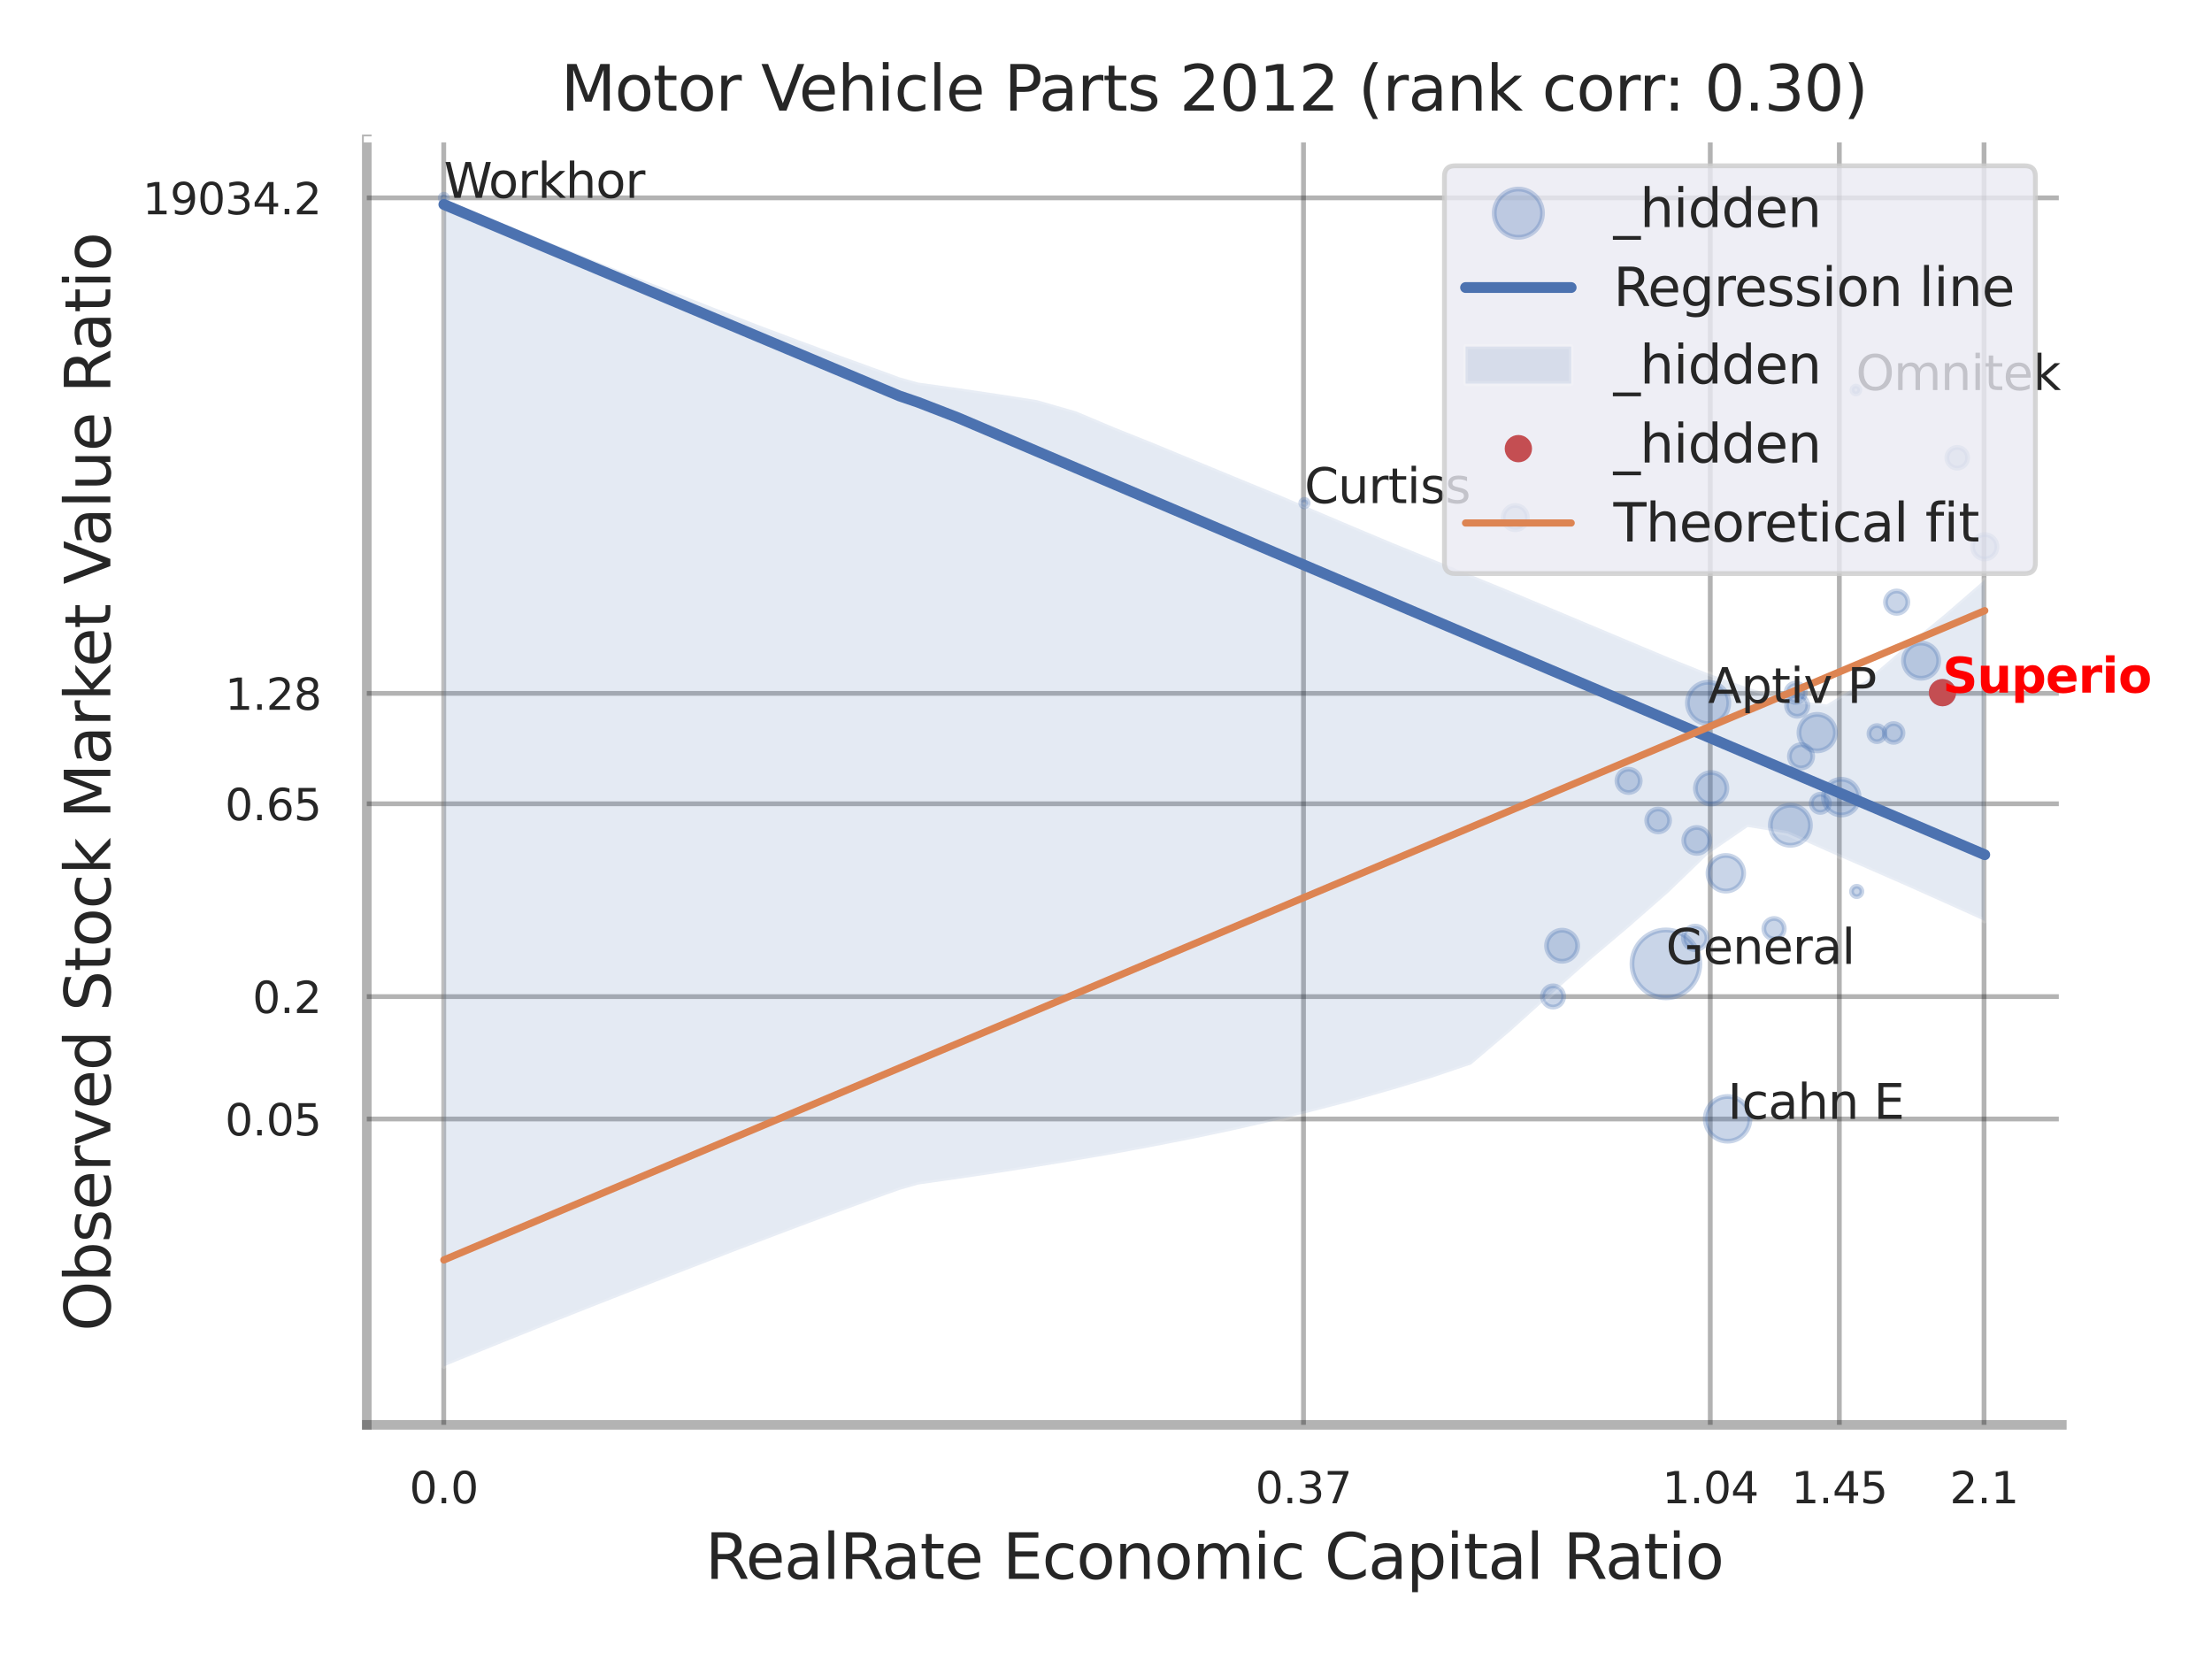 <?xml version="1.0" encoding="utf-8" standalone="no"?>
<!DOCTYPE svg PUBLIC "-//W3C//DTD SVG 1.1//EN"
  "http://www.w3.org/Graphics/SVG/1.1/DTD/svg11.dtd">
<svg xmlns:xlink="http://www.w3.org/1999/xlink" width="460.8pt" height="345.6pt" viewBox="0 0 460.8 345.6" xmlns="http://www.w3.org/2000/svg" version="1.1">
 <defs>
  <style type="text/css">*{stroke-linejoin: round; stroke-linecap: butt}</style>
 </defs>
 <g id="figure_1">
  <g id="patch_1">
   <path d="M 0 345.6 
L 460.8 345.6 
L 460.8 0 
L 0 0 
z
" style="fill: #ffffff"/>
  </g>
  <g id="axes_1">
   <g id="patch_2">
    <path d="M 76.41 296.82 
L 429.513 296.82 
L 429.513 29.04 
L 76.41 29.04 
z
" style="fill: #ffffff"/>
   </g>
   <g id="matplotlib.axis_1">
    <g id="xtick_1">
     <g id="line2d_1">
      <path d="M 92.442 296.82 
L 92.442 29.04 
" clip-path="url(#p1e51fd1bb7)" style="fill: none; stroke: #000000; stroke-opacity: 0.3; stroke-linecap: round"/>
     </g>
     <g id="text_1">
      <!-- 0.0 -->
      <g style="fill: #262626" transform="translate(85.286 313.159) scale(0.09 -0.09)">
       <defs>
        <path id="DejaVuSans-30" d="M 2034 4250 
Q 1547 4250 1301 3770 
Q 1056 3291 1056 2328 
Q 1056 1369 1301 889 
Q 1547 409 2034 409 
Q 2525 409 2770 889 
Q 3016 1369 3016 2328 
Q 3016 3291 2770 3770 
Q 2525 4250 2034 4250 
z
M 2034 4750 
Q 2819 4750 3233 4129 
Q 3647 3509 3647 2328 
Q 3647 1150 3233 529 
Q 2819 -91 2034 -91 
Q 1250 -91 836 529 
Q 422 1150 422 2328 
Q 422 3509 836 4129 
Q 1250 4750 2034 4750 
z
" transform="scale(0.016)"/>
        <path id="DejaVuSans-2e" d="M 684 794 
L 1344 794 
L 1344 0 
L 684 0 
L 684 794 
z
" transform="scale(0.016)"/>
       </defs>
       <use xlink:href="#DejaVuSans-30"/>
       <use xlink:href="#DejaVuSans-2e" transform="translate(63.623 0)"/>
       <use xlink:href="#DejaVuSans-30" transform="translate(95.41 0)"/>
      </g>
     </g>
    </g>
    <g id="xtick_2">
     <g id="line2d_2">
      <path d="M 271.539 296.82 
L 271.539 29.04 
" clip-path="url(#p1e51fd1bb7)" style="fill: none; stroke: #000000; stroke-opacity: 0.3; stroke-linecap: round"/>
     </g>
     <g id="text_2">
      <!-- 0.37 -->
      <g style="fill: #262626" transform="translate(261.519 313.159) scale(0.09 -0.09)">
       <defs>
        <path id="DejaVuSans-33" d="M 2597 2516 
Q 3050 2419 3304 2112 
Q 3559 1806 3559 1356 
Q 3559 666 3084 287 
Q 2609 -91 1734 -91 
Q 1441 -91 1130 -33 
Q 819 25 488 141 
L 488 750 
Q 750 597 1062 519 
Q 1375 441 1716 441 
Q 2309 441 2620 675 
Q 2931 909 2931 1356 
Q 2931 1769 2642 2001 
Q 2353 2234 1838 2234 
L 1294 2234 
L 1294 2753 
L 1863 2753 
Q 2328 2753 2575 2939 
Q 2822 3125 2822 3475 
Q 2822 3834 2567 4026 
Q 2313 4219 1838 4219 
Q 1578 4219 1281 4162 
Q 984 4106 628 3988 
L 628 4550 
Q 988 4650 1302 4700 
Q 1616 4750 1894 4750 
Q 2613 4750 3031 4423 
Q 3450 4097 3450 3541 
Q 3450 3153 3228 2886 
Q 3006 2619 2597 2516 
z
" transform="scale(0.016)"/>
        <path id="DejaVuSans-37" d="M 525 4666 
L 3525 4666 
L 3525 4397 
L 1831 0 
L 1172 0 
L 2766 4134 
L 525 4134 
L 525 4666 
z
" transform="scale(0.016)"/>
       </defs>
       <use xlink:href="#DejaVuSans-30"/>
       <use xlink:href="#DejaVuSans-2e" transform="translate(63.623 0)"/>
       <use xlink:href="#DejaVuSans-33" transform="translate(95.41 0)"/>
       <use xlink:href="#DejaVuSans-37" transform="translate(159.033 0)"/>
      </g>
     </g>
    </g>
    <g id="xtick_3">
     <g id="line2d_3">
      <path d="M 356.278 296.82 
L 356.278 29.04 
" clip-path="url(#p1e51fd1bb7)" style="fill: none; stroke: #000000; stroke-opacity: 0.3; stroke-linecap: round"/>
     </g>
     <g id="text_3">
      <!-- 1.04 -->
      <g style="fill: #262626" transform="translate(346.258 313.159) scale(0.09 -0.09)">
       <defs>
        <path id="DejaVuSans-31" d="M 794 531 
L 1825 531 
L 1825 4091 
L 703 3866 
L 703 4441 
L 1819 4666 
L 2450 4666 
L 2450 531 
L 3481 531 
L 3481 0 
L 794 0 
L 794 531 
z
" transform="scale(0.016)"/>
        <path id="DejaVuSans-34" d="M 2419 4116 
L 825 1625 
L 2419 1625 
L 2419 4116 
z
M 2253 4666 
L 3047 4666 
L 3047 1625 
L 3713 1625 
L 3713 1100 
L 3047 1100 
L 3047 0 
L 2419 0 
L 2419 1100 
L 313 1100 
L 313 1709 
L 2253 4666 
z
" transform="scale(0.016)"/>
       </defs>
       <use xlink:href="#DejaVuSans-31"/>
       <use xlink:href="#DejaVuSans-2e" transform="translate(63.623 0)"/>
       <use xlink:href="#DejaVuSans-30" transform="translate(95.41 0)"/>
       <use xlink:href="#DejaVuSans-34" transform="translate(159.033 0)"/>
      </g>
     </g>
    </g>
    <g id="xtick_4">
     <g id="line2d_4">
      <path d="M 383.166 296.82 
L 383.166 29.04 
" clip-path="url(#p1e51fd1bb7)" style="fill: none; stroke: #000000; stroke-opacity: 0.3; stroke-linecap: round"/>
     </g>
     <g id="text_4">
      <!-- 1.45 -->
      <g style="fill: #262626" transform="translate(373.146 313.159) scale(0.09 -0.09)">
       <defs>
        <path id="DejaVuSans-35" d="M 691 4666 
L 3169 4666 
L 3169 4134 
L 1269 4134 
L 1269 2991 
Q 1406 3038 1543 3061 
Q 1681 3084 1819 3084 
Q 2600 3084 3056 2656 
Q 3513 2228 3513 1497 
Q 3513 744 3044 326 
Q 2575 -91 1722 -91 
Q 1428 -91 1123 -41 
Q 819 9 494 109 
L 494 744 
Q 775 591 1075 516 
Q 1375 441 1709 441 
Q 2250 441 2565 725 
Q 2881 1009 2881 1497 
Q 2881 1984 2565 2268 
Q 2250 2553 1709 2553 
Q 1456 2553 1204 2497 
Q 953 2441 691 2322 
L 691 4666 
z
" transform="scale(0.016)"/>
       </defs>
       <use xlink:href="#DejaVuSans-31"/>
       <use xlink:href="#DejaVuSans-2e" transform="translate(63.623 0)"/>
       <use xlink:href="#DejaVuSans-34" transform="translate(95.41 0)"/>
       <use xlink:href="#DejaVuSans-35" transform="translate(159.033 0)"/>
      </g>
     </g>
    </g>
    <g id="xtick_5">
     <g id="line2d_5">
      <path d="M 413.313 296.82 
L 413.313 29.04 
" clip-path="url(#p1e51fd1bb7)" style="fill: none; stroke: #000000; stroke-opacity: 0.3; stroke-linecap: round"/>
     </g>
     <g id="text_5">
      <!-- 2.1 -->
      <g style="fill: #262626" transform="translate(406.157 313.159) scale(0.09 -0.09)">
       <defs>
        <path id="DejaVuSans-32" d="M 1228 531 
L 3431 531 
L 3431 0 
L 469 0 
L 469 531 
Q 828 903 1448 1529 
Q 2069 2156 2228 2338 
Q 2531 2678 2651 2914 
Q 2772 3150 2772 3378 
Q 2772 3750 2511 3984 
Q 2250 4219 1831 4219 
Q 1534 4219 1204 4116 
Q 875 4013 500 3803 
L 500 4441 
Q 881 4594 1212 4672 
Q 1544 4750 1819 4750 
Q 2544 4750 2975 4387 
Q 3406 4025 3406 3419 
Q 3406 3131 3298 2873 
Q 3191 2616 2906 2266 
Q 2828 2175 2409 1742 
Q 1991 1309 1228 531 
z
" transform="scale(0.016)"/>
       </defs>
       <use xlink:href="#DejaVuSans-32"/>
       <use xlink:href="#DejaVuSans-2e" transform="translate(63.623 0)"/>
       <use xlink:href="#DejaVuSans-31" transform="translate(95.41 0)"/>
      </g>
     </g>
    </g>
    <g id="xtick_6"/>
    <g id="xtick_7"/>
    <g id="text_6">
     <!-- RealRate Economic Capital Ratio -->
     <g style="fill: #262626" transform="translate(146.908 328.908) scale(0.13 -0.13)">
      <defs>
       <path id="DejaVuSans-52" d="M 2841 2188 
Q 3044 2119 3236 1894 
Q 3428 1669 3622 1275 
L 4263 0 
L 3584 0 
L 2988 1197 
Q 2756 1666 2539 1819 
Q 2322 1972 1947 1972 
L 1259 1972 
L 1259 0 
L 628 0 
L 628 4666 
L 2053 4666 
Q 2853 4666 3247 4331 
Q 3641 3997 3641 3322 
Q 3641 2881 3436 2590 
Q 3231 2300 2841 2188 
z
M 1259 4147 
L 1259 2491 
L 2053 2491 
Q 2509 2491 2742 2702 
Q 2975 2913 2975 3322 
Q 2975 3731 2742 3939 
Q 2509 4147 2053 4147 
L 1259 4147 
z
" transform="scale(0.016)"/>
       <path id="DejaVuSans-65" d="M 3597 1894 
L 3597 1613 
L 953 1613 
Q 991 1019 1311 708 
Q 1631 397 2203 397 
Q 2534 397 2845 478 
Q 3156 559 3463 722 
L 3463 178 
Q 3153 47 2828 -22 
Q 2503 -91 2169 -91 
Q 1331 -91 842 396 
Q 353 884 353 1716 
Q 353 2575 817 3079 
Q 1281 3584 2069 3584 
Q 2775 3584 3186 3129 
Q 3597 2675 3597 1894 
z
M 3022 2063 
Q 3016 2534 2758 2815 
Q 2500 3097 2075 3097 
Q 1594 3097 1305 2825 
Q 1016 2553 972 2059 
L 3022 2063 
z
" transform="scale(0.016)"/>
       <path id="DejaVuSans-61" d="M 2194 1759 
Q 1497 1759 1228 1600 
Q 959 1441 959 1056 
Q 959 750 1161 570 
Q 1363 391 1709 391 
Q 2188 391 2477 730 
Q 2766 1069 2766 1631 
L 2766 1759 
L 2194 1759 
z
M 3341 1997 
L 3341 0 
L 2766 0 
L 2766 531 
Q 2569 213 2275 61 
Q 1981 -91 1556 -91 
Q 1019 -91 701 211 
Q 384 513 384 1019 
Q 384 1609 779 1909 
Q 1175 2209 1959 2209 
L 2766 2209 
L 2766 2266 
Q 2766 2663 2505 2880 
Q 2244 3097 1772 3097 
Q 1472 3097 1187 3025 
Q 903 2953 641 2809 
L 641 3341 
Q 956 3463 1253 3523 
Q 1550 3584 1831 3584 
Q 2591 3584 2966 3190 
Q 3341 2797 3341 1997 
z
" transform="scale(0.016)"/>
       <path id="DejaVuSans-6c" d="M 603 4863 
L 1178 4863 
L 1178 0 
L 603 0 
L 603 4863 
z
" transform="scale(0.016)"/>
       <path id="DejaVuSans-74" d="M 1172 4494 
L 1172 3500 
L 2356 3500 
L 2356 3053 
L 1172 3053 
L 1172 1153 
Q 1172 725 1289 603 
Q 1406 481 1766 481 
L 2356 481 
L 2356 0 
L 1766 0 
Q 1100 0 847 248 
Q 594 497 594 1153 
L 594 3053 
L 172 3053 
L 172 3500 
L 594 3500 
L 594 4494 
L 1172 4494 
z
" transform="scale(0.016)"/>
       <path id="DejaVuSans-20" transform="scale(0.016)"/>
       <path id="DejaVuSans-45" d="M 628 4666 
L 3578 4666 
L 3578 4134 
L 1259 4134 
L 1259 2753 
L 3481 2753 
L 3481 2222 
L 1259 2222 
L 1259 531 
L 3634 531 
L 3634 0 
L 628 0 
L 628 4666 
z
" transform="scale(0.016)"/>
       <path id="DejaVuSans-63" d="M 3122 3366 
L 3122 2828 
Q 2878 2963 2633 3030 
Q 2388 3097 2138 3097 
Q 1578 3097 1268 2742 
Q 959 2388 959 1747 
Q 959 1106 1268 751 
Q 1578 397 2138 397 
Q 2388 397 2633 464 
Q 2878 531 3122 666 
L 3122 134 
Q 2881 22 2623 -34 
Q 2366 -91 2075 -91 
Q 1284 -91 818 406 
Q 353 903 353 1747 
Q 353 2603 823 3093 
Q 1294 3584 2113 3584 
Q 2378 3584 2631 3529 
Q 2884 3475 3122 3366 
z
" transform="scale(0.016)"/>
       <path id="DejaVuSans-6f" d="M 1959 3097 
Q 1497 3097 1228 2736 
Q 959 2375 959 1747 
Q 959 1119 1226 758 
Q 1494 397 1959 397 
Q 2419 397 2687 759 
Q 2956 1122 2956 1747 
Q 2956 2369 2687 2733 
Q 2419 3097 1959 3097 
z
M 1959 3584 
Q 2709 3584 3137 3096 
Q 3566 2609 3566 1747 
Q 3566 888 3137 398 
Q 2709 -91 1959 -91 
Q 1206 -91 779 398 
Q 353 888 353 1747 
Q 353 2609 779 3096 
Q 1206 3584 1959 3584 
z
" transform="scale(0.016)"/>
       <path id="DejaVuSans-6e" d="M 3513 2113 
L 3513 0 
L 2938 0 
L 2938 2094 
Q 2938 2591 2744 2837 
Q 2550 3084 2163 3084 
Q 1697 3084 1428 2787 
Q 1159 2491 1159 1978 
L 1159 0 
L 581 0 
L 581 3500 
L 1159 3500 
L 1159 2956 
Q 1366 3272 1645 3428 
Q 1925 3584 2291 3584 
Q 2894 3584 3203 3211 
Q 3513 2838 3513 2113 
z
" transform="scale(0.016)"/>
       <path id="DejaVuSans-6d" d="M 3328 2828 
Q 3544 3216 3844 3400 
Q 4144 3584 4550 3584 
Q 5097 3584 5394 3201 
Q 5691 2819 5691 2113 
L 5691 0 
L 5113 0 
L 5113 2094 
Q 5113 2597 4934 2840 
Q 4756 3084 4391 3084 
Q 3944 3084 3684 2787 
Q 3425 2491 3425 1978 
L 3425 0 
L 2847 0 
L 2847 2094 
Q 2847 2600 2669 2842 
Q 2491 3084 2119 3084 
Q 1678 3084 1418 2786 
Q 1159 2488 1159 1978 
L 1159 0 
L 581 0 
L 581 3500 
L 1159 3500 
L 1159 2956 
Q 1356 3278 1631 3431 
Q 1906 3584 2284 3584 
Q 2666 3584 2933 3390 
Q 3200 3197 3328 2828 
z
" transform="scale(0.016)"/>
       <path id="DejaVuSans-69" d="M 603 3500 
L 1178 3500 
L 1178 0 
L 603 0 
L 603 3500 
z
M 603 4863 
L 1178 4863 
L 1178 4134 
L 603 4134 
L 603 4863 
z
" transform="scale(0.016)"/>
       <path id="DejaVuSans-43" d="M 4122 4306 
L 4122 3641 
Q 3803 3938 3442 4084 
Q 3081 4231 2675 4231 
Q 1875 4231 1450 3742 
Q 1025 3253 1025 2328 
Q 1025 1406 1450 917 
Q 1875 428 2675 428 
Q 3081 428 3442 575 
Q 3803 722 4122 1019 
L 4122 359 
Q 3791 134 3420 21 
Q 3050 -91 2638 -91 
Q 1578 -91 968 557 
Q 359 1206 359 2328 
Q 359 3453 968 4101 
Q 1578 4750 2638 4750 
Q 3056 4750 3426 4639 
Q 3797 4528 4122 4306 
z
" transform="scale(0.016)"/>
       <path id="DejaVuSans-70" d="M 1159 525 
L 1159 -1331 
L 581 -1331 
L 581 3500 
L 1159 3500 
L 1159 2969 
Q 1341 3281 1617 3432 
Q 1894 3584 2278 3584 
Q 2916 3584 3314 3078 
Q 3713 2572 3713 1747 
Q 3713 922 3314 415 
Q 2916 -91 2278 -91 
Q 1894 -91 1617 61 
Q 1341 213 1159 525 
z
M 3116 1747 
Q 3116 2381 2855 2742 
Q 2594 3103 2138 3103 
Q 1681 3103 1420 2742 
Q 1159 2381 1159 1747 
Q 1159 1113 1420 752 
Q 1681 391 2138 391 
Q 2594 391 2855 752 
Q 3116 1113 3116 1747 
z
" transform="scale(0.016)"/>
      </defs>
      <use xlink:href="#DejaVuSans-52"/>
      <use xlink:href="#DejaVuSans-65" transform="translate(64.982 0)"/>
      <use xlink:href="#DejaVuSans-61" transform="translate(126.506 0)"/>
      <use xlink:href="#DejaVuSans-6c" transform="translate(187.785 0)"/>
      <use xlink:href="#DejaVuSans-52" transform="translate(215.568 0)"/>
      <use xlink:href="#DejaVuSans-61" transform="translate(282.801 0)"/>
      <use xlink:href="#DejaVuSans-74" transform="translate(344.08 0)"/>
      <use xlink:href="#DejaVuSans-65" transform="translate(383.289 0)"/>
      <use xlink:href="#DejaVuSans-20" transform="translate(444.812 0)"/>
      <use xlink:href="#DejaVuSans-45" transform="translate(476.6 0)"/>
      <use xlink:href="#DejaVuSans-63" transform="translate(539.783 0)"/>
      <use xlink:href="#DejaVuSans-6f" transform="translate(594.764 0)"/>
      <use xlink:href="#DejaVuSans-6e" transform="translate(655.945 0)"/>
      <use xlink:href="#DejaVuSans-6f" transform="translate(719.324 0)"/>
      <use xlink:href="#DejaVuSans-6d" transform="translate(780.506 0)"/>
      <use xlink:href="#DejaVuSans-69" transform="translate(877.918 0)"/>
      <use xlink:href="#DejaVuSans-63" transform="translate(905.701 0)"/>
      <use xlink:href="#DejaVuSans-20" transform="translate(960.682 0)"/>
      <use xlink:href="#DejaVuSans-43" transform="translate(992.469 0)"/>
      <use xlink:href="#DejaVuSans-61" transform="translate(1062.293 0)"/>
      <use xlink:href="#DejaVuSans-70" transform="translate(1123.572 0)"/>
      <use xlink:href="#DejaVuSans-69" transform="translate(1187.049 0)"/>
      <use xlink:href="#DejaVuSans-74" transform="translate(1214.832 0)"/>
      <use xlink:href="#DejaVuSans-61" transform="translate(1254.041 0)"/>
      <use xlink:href="#DejaVuSans-6c" transform="translate(1315.32 0)"/>
      <use xlink:href="#DejaVuSans-20" transform="translate(1343.104 0)"/>
      <use xlink:href="#DejaVuSans-52" transform="translate(1374.891 0)"/>
      <use xlink:href="#DejaVuSans-61" transform="translate(1442.123 0)"/>
      <use xlink:href="#DejaVuSans-74" transform="translate(1503.402 0)"/>
      <use xlink:href="#DejaVuSans-69" transform="translate(1542.611 0)"/>
      <use xlink:href="#DejaVuSans-6f" transform="translate(1570.395 0)"/>
     </g>
    </g>
   </g>
   <g id="matplotlib.axis_2">
    <g id="ytick_1">
     <g id="line2d_6">
      <path d="M 76.41 233.108 
L 429.513 233.108 
" clip-path="url(#p1e51fd1bb7)" style="fill: none; stroke: #000000; stroke-opacity: 0.3; stroke-linecap: round"/>
     </g>
     <g id="text_7">
      <!-- 0.05 -->
      <g style="fill: #262626" transform="translate(46.871 236.527) scale(0.09 -0.09)">
       <use xlink:href="#DejaVuSans-30"/>
       <use xlink:href="#DejaVuSans-2e" transform="translate(63.623 0)"/>
       <use xlink:href="#DejaVuSans-30" transform="translate(95.41 0)"/>
       <use xlink:href="#DejaVuSans-35" transform="translate(159.033 0)"/>
      </g>
     </g>
    </g>
    <g id="ytick_2">
     <g id="line2d_7">
      <path d="M 76.41 207.612 
L 429.513 207.612 
" clip-path="url(#p1e51fd1bb7)" style="fill: none; stroke: #000000; stroke-opacity: 0.3; stroke-linecap: round"/>
     </g>
     <g id="text_8">
      <!-- 0.2 -->
      <g style="fill: #262626" transform="translate(52.597 211.031) scale(0.09 -0.09)">
       <use xlink:href="#DejaVuSans-30"/>
       <use xlink:href="#DejaVuSans-2e" transform="translate(63.623 0)"/>
       <use xlink:href="#DejaVuSans-32" transform="translate(95.41 0)"/>
      </g>
     </g>
    </g>
    <g id="ytick_3">
     <g id="line2d_8">
      <path d="M 76.41 167.442 
L 429.513 167.442 
" clip-path="url(#p1e51fd1bb7)" style="fill: none; stroke: #000000; stroke-opacity: 0.3; stroke-linecap: round"/>
     </g>
     <g id="text_9">
      <!-- 0.65 -->
      <g style="fill: #262626" transform="translate(46.871 170.862) scale(0.09 -0.09)">
       <defs>
        <path id="DejaVuSans-36" d="M 2113 2584 
Q 1688 2584 1439 2293 
Q 1191 2003 1191 1497 
Q 1191 994 1439 701 
Q 1688 409 2113 409 
Q 2538 409 2786 701 
Q 3034 994 3034 1497 
Q 3034 2003 2786 2293 
Q 2538 2584 2113 2584 
z
M 3366 4563 
L 3366 3988 
Q 3128 4100 2886 4159 
Q 2644 4219 2406 4219 
Q 1781 4219 1451 3797 
Q 1122 3375 1075 2522 
Q 1259 2794 1537 2939 
Q 1816 3084 2150 3084 
Q 2853 3084 3261 2657 
Q 3669 2231 3669 1497 
Q 3669 778 3244 343 
Q 2819 -91 2113 -91 
Q 1303 -91 875 529 
Q 447 1150 447 2328 
Q 447 3434 972 4092 
Q 1497 4750 2381 4750 
Q 2619 4750 2861 4703 
Q 3103 4656 3366 4563 
z
" transform="scale(0.016)"/>
       </defs>
       <use xlink:href="#DejaVuSans-30"/>
       <use xlink:href="#DejaVuSans-2e" transform="translate(63.623 0)"/>
       <use xlink:href="#DejaVuSans-36" transform="translate(95.41 0)"/>
       <use xlink:href="#DejaVuSans-35" transform="translate(159.033 0)"/>
      </g>
     </g>
    </g>
    <g id="ytick_4">
     <g id="line2d_9">
      <path d="M 76.41 144.439 
L 429.513 144.439 
" clip-path="url(#p1e51fd1bb7)" style="fill: none; stroke: #000000; stroke-opacity: 0.3; stroke-linecap: round"/>
     </g>
     <g id="text_10">
      <!-- 1.28 -->
      <g style="fill: #262626" transform="translate(46.871 147.859) scale(0.09 -0.09)">
       <defs>
        <path id="DejaVuSans-38" d="M 2034 2216 
Q 1584 2216 1326 1975 
Q 1069 1734 1069 1313 
Q 1069 891 1326 650 
Q 1584 409 2034 409 
Q 2484 409 2743 651 
Q 3003 894 3003 1313 
Q 3003 1734 2745 1975 
Q 2488 2216 2034 2216 
z
M 1403 2484 
Q 997 2584 770 2862 
Q 544 3141 544 3541 
Q 544 4100 942 4425 
Q 1341 4750 2034 4750 
Q 2731 4750 3128 4425 
Q 3525 4100 3525 3541 
Q 3525 3141 3298 2862 
Q 3072 2584 2669 2484 
Q 3125 2378 3379 2068 
Q 3634 1759 3634 1313 
Q 3634 634 3220 271 
Q 2806 -91 2034 -91 
Q 1263 -91 848 271 
Q 434 634 434 1313 
Q 434 1759 690 2068 
Q 947 2378 1403 2484 
z
M 1172 3481 
Q 1172 3119 1398 2916 
Q 1625 2713 2034 2713 
Q 2441 2713 2670 2916 
Q 2900 3119 2900 3481 
Q 2900 3844 2670 4047 
Q 2441 4250 2034 4250 
Q 1625 4250 1398 4047 
Q 1172 3844 1172 3481 
z
" transform="scale(0.016)"/>
       </defs>
       <use xlink:href="#DejaVuSans-31"/>
       <use xlink:href="#DejaVuSans-2e" transform="translate(63.623 0)"/>
       <use xlink:href="#DejaVuSans-32" transform="translate(95.41 0)"/>
       <use xlink:href="#DejaVuSans-38" transform="translate(159.033 0)"/>
      </g>
     </g>
    </g>
    <g id="ytick_5">
     <g id="line2d_10">
      <path d="M 76.41 41.223 
L 429.513 41.223 
" clip-path="url(#p1e51fd1bb7)" style="fill: none; stroke: #000000; stroke-opacity: 0.3; stroke-linecap: round"/>
     </g>
     <g id="text_11">
      <!-- 19034.2 -->
      <g style="fill: #262626" transform="translate(29.692 44.642) scale(0.09 -0.09)">
       <defs>
        <path id="DejaVuSans-39" d="M 703 97 
L 703 672 
Q 941 559 1184 500 
Q 1428 441 1663 441 
Q 2288 441 2617 861 
Q 2947 1281 2994 2138 
Q 2813 1869 2534 1725 
Q 2256 1581 1919 1581 
Q 1219 1581 811 2004 
Q 403 2428 403 3163 
Q 403 3881 828 4315 
Q 1253 4750 1959 4750 
Q 2769 4750 3195 4129 
Q 3622 3509 3622 2328 
Q 3622 1225 3098 567 
Q 2575 -91 1691 -91 
Q 1453 -91 1209 -44 
Q 966 3 703 97 
z
M 1959 2075 
Q 2384 2075 2632 2365 
Q 2881 2656 2881 3163 
Q 2881 3666 2632 3958 
Q 2384 4250 1959 4250 
Q 1534 4250 1286 3958 
Q 1038 3666 1038 3163 
Q 1038 2656 1286 2365 
Q 1534 2075 1959 2075 
z
" transform="scale(0.016)"/>
       </defs>
       <use xlink:href="#DejaVuSans-31"/>
       <use xlink:href="#DejaVuSans-39" transform="translate(63.623 0)"/>
       <use xlink:href="#DejaVuSans-30" transform="translate(127.246 0)"/>
       <use xlink:href="#DejaVuSans-33" transform="translate(190.869 0)"/>
       <use xlink:href="#DejaVuSans-34" transform="translate(254.492 0)"/>
       <use xlink:href="#DejaVuSans-2e" transform="translate(318.115 0)"/>
       <use xlink:href="#DejaVuSans-32" transform="translate(349.902 0)"/>
      </g>
     </g>
    </g>
    <g id="ytick_6"/>
    <g id="ytick_7"/>
    <g id="ytick_8"/>
    <g id="ytick_9"/>
    <g id="ytick_10"/>
    <g id="text_12">
     <!-- Observed Stock Market Value Ratio -->
     <g style="fill: #262626" transform="translate(22.989 277.332) rotate(-90) scale(0.13 -0.13)">
      <defs>
       <path id="DejaVuSans-4f" d="M 2522 4238 
Q 1834 4238 1429 3725 
Q 1025 3213 1025 2328 
Q 1025 1447 1429 934 
Q 1834 422 2522 422 
Q 3209 422 3611 934 
Q 4013 1447 4013 2328 
Q 4013 3213 3611 3725 
Q 3209 4238 2522 4238 
z
M 2522 4750 
Q 3503 4750 4090 4092 
Q 4678 3434 4678 2328 
Q 4678 1225 4090 567 
Q 3503 -91 2522 -91 
Q 1538 -91 948 565 
Q 359 1222 359 2328 
Q 359 3434 948 4092 
Q 1538 4750 2522 4750 
z
" transform="scale(0.016)"/>
       <path id="DejaVuSans-62" d="M 3116 1747 
Q 3116 2381 2855 2742 
Q 2594 3103 2138 3103 
Q 1681 3103 1420 2742 
Q 1159 2381 1159 1747 
Q 1159 1113 1420 752 
Q 1681 391 2138 391 
Q 2594 391 2855 752 
Q 3116 1113 3116 1747 
z
M 1159 2969 
Q 1341 3281 1617 3432 
Q 1894 3584 2278 3584 
Q 2916 3584 3314 3078 
Q 3713 2572 3713 1747 
Q 3713 922 3314 415 
Q 2916 -91 2278 -91 
Q 1894 -91 1617 61 
Q 1341 213 1159 525 
L 1159 0 
L 581 0 
L 581 4863 
L 1159 4863 
L 1159 2969 
z
" transform="scale(0.016)"/>
       <path id="DejaVuSans-73" d="M 2834 3397 
L 2834 2853 
Q 2591 2978 2328 3040 
Q 2066 3103 1784 3103 
Q 1356 3103 1142 2972 
Q 928 2841 928 2578 
Q 928 2378 1081 2264 
Q 1234 2150 1697 2047 
L 1894 2003 
Q 2506 1872 2764 1633 
Q 3022 1394 3022 966 
Q 3022 478 2636 193 
Q 2250 -91 1575 -91 
Q 1294 -91 989 -36 
Q 684 19 347 128 
L 347 722 
Q 666 556 975 473 
Q 1284 391 1588 391 
Q 1994 391 2212 530 
Q 2431 669 2431 922 
Q 2431 1156 2273 1281 
Q 2116 1406 1581 1522 
L 1381 1569 
Q 847 1681 609 1914 
Q 372 2147 372 2553 
Q 372 3047 722 3315 
Q 1072 3584 1716 3584 
Q 2034 3584 2315 3537 
Q 2597 3491 2834 3397 
z
" transform="scale(0.016)"/>
       <path id="DejaVuSans-72" d="M 2631 2963 
Q 2534 3019 2420 3045 
Q 2306 3072 2169 3072 
Q 1681 3072 1420 2755 
Q 1159 2438 1159 1844 
L 1159 0 
L 581 0 
L 581 3500 
L 1159 3500 
L 1159 2956 
Q 1341 3275 1631 3429 
Q 1922 3584 2338 3584 
Q 2397 3584 2469 3576 
Q 2541 3569 2628 3553 
L 2631 2963 
z
" transform="scale(0.016)"/>
       <path id="DejaVuSans-76" d="M 191 3500 
L 800 3500 
L 1894 563 
L 2988 3500 
L 3597 3500 
L 2284 0 
L 1503 0 
L 191 3500 
z
" transform="scale(0.016)"/>
       <path id="DejaVuSans-64" d="M 2906 2969 
L 2906 4863 
L 3481 4863 
L 3481 0 
L 2906 0 
L 2906 525 
Q 2725 213 2448 61 
Q 2172 -91 1784 -91 
Q 1150 -91 751 415 
Q 353 922 353 1747 
Q 353 2572 751 3078 
Q 1150 3584 1784 3584 
Q 2172 3584 2448 3432 
Q 2725 3281 2906 2969 
z
M 947 1747 
Q 947 1113 1208 752 
Q 1469 391 1925 391 
Q 2381 391 2643 752 
Q 2906 1113 2906 1747 
Q 2906 2381 2643 2742 
Q 2381 3103 1925 3103 
Q 1469 3103 1208 2742 
Q 947 2381 947 1747 
z
" transform="scale(0.016)"/>
       <path id="DejaVuSans-53" d="M 3425 4513 
L 3425 3897 
Q 3066 4069 2747 4153 
Q 2428 4238 2131 4238 
Q 1616 4238 1336 4038 
Q 1056 3838 1056 3469 
Q 1056 3159 1242 3001 
Q 1428 2844 1947 2747 
L 2328 2669 
Q 3034 2534 3370 2195 
Q 3706 1856 3706 1288 
Q 3706 609 3251 259 
Q 2797 -91 1919 -91 
Q 1588 -91 1214 -16 
Q 841 59 441 206 
L 441 856 
Q 825 641 1194 531 
Q 1563 422 1919 422 
Q 2459 422 2753 634 
Q 3047 847 3047 1241 
Q 3047 1584 2836 1778 
Q 2625 1972 2144 2069 
L 1759 2144 
Q 1053 2284 737 2584 
Q 422 2884 422 3419 
Q 422 4038 858 4394 
Q 1294 4750 2059 4750 
Q 2388 4750 2728 4690 
Q 3069 4631 3425 4513 
z
" transform="scale(0.016)"/>
       <path id="DejaVuSans-6b" d="M 581 4863 
L 1159 4863 
L 1159 1991 
L 2875 3500 
L 3609 3500 
L 1753 1863 
L 3688 0 
L 2938 0 
L 1159 1709 
L 1159 0 
L 581 0 
L 581 4863 
z
" transform="scale(0.016)"/>
       <path id="DejaVuSans-4d" d="M 628 4666 
L 1569 4666 
L 2759 1491 
L 3956 4666 
L 4897 4666 
L 4897 0 
L 4281 0 
L 4281 4097 
L 3078 897 
L 2444 897 
L 1241 4097 
L 1241 0 
L 628 0 
L 628 4666 
z
" transform="scale(0.016)"/>
       <path id="DejaVuSans-56" d="M 1831 0 
L 50 4666 
L 709 4666 
L 2188 738 
L 3669 4666 
L 4325 4666 
L 2547 0 
L 1831 0 
z
" transform="scale(0.016)"/>
       <path id="DejaVuSans-75" d="M 544 1381 
L 544 3500 
L 1119 3500 
L 1119 1403 
Q 1119 906 1312 657 
Q 1506 409 1894 409 
Q 2359 409 2629 706 
Q 2900 1003 2900 1516 
L 2900 3500 
L 3475 3500 
L 3475 0 
L 2900 0 
L 2900 538 
Q 2691 219 2414 64 
Q 2138 -91 1772 -91 
Q 1169 -91 856 284 
Q 544 659 544 1381 
z
M 1991 3584 
L 1991 3584 
z
" transform="scale(0.016)"/>
      </defs>
      <use xlink:href="#DejaVuSans-4f"/>
      <use xlink:href="#DejaVuSans-62" transform="translate(78.711 0)"/>
      <use xlink:href="#DejaVuSans-73" transform="translate(142.188 0)"/>
      <use xlink:href="#DejaVuSans-65" transform="translate(194.287 0)"/>
      <use xlink:href="#DejaVuSans-72" transform="translate(255.811 0)"/>
      <use xlink:href="#DejaVuSans-76" transform="translate(296.924 0)"/>
      <use xlink:href="#DejaVuSans-65" transform="translate(356.104 0)"/>
      <use xlink:href="#DejaVuSans-64" transform="translate(417.627 0)"/>
      <use xlink:href="#DejaVuSans-20" transform="translate(481.104 0)"/>
      <use xlink:href="#DejaVuSans-53" transform="translate(512.891 0)"/>
      <use xlink:href="#DejaVuSans-74" transform="translate(576.367 0)"/>
      <use xlink:href="#DejaVuSans-6f" transform="translate(615.576 0)"/>
      <use xlink:href="#DejaVuSans-63" transform="translate(676.758 0)"/>
      <use xlink:href="#DejaVuSans-6b" transform="translate(731.738 0)"/>
      <use xlink:href="#DejaVuSans-20" transform="translate(789.648 0)"/>
      <use xlink:href="#DejaVuSans-4d" transform="translate(821.436 0)"/>
      <use xlink:href="#DejaVuSans-61" transform="translate(907.715 0)"/>
      <use xlink:href="#DejaVuSans-72" transform="translate(968.994 0)"/>
      <use xlink:href="#DejaVuSans-6b" transform="translate(1010.107 0)"/>
      <use xlink:href="#DejaVuSans-65" transform="translate(1064.393 0)"/>
      <use xlink:href="#DejaVuSans-74" transform="translate(1125.916 0)"/>
      <use xlink:href="#DejaVuSans-20" transform="translate(1165.125 0)"/>
      <use xlink:href="#DejaVuSans-56" transform="translate(1196.912 0)"/>
      <use xlink:href="#DejaVuSans-61" transform="translate(1257.57 0)"/>
      <use xlink:href="#DejaVuSans-6c" transform="translate(1318.85 0)"/>
      <use xlink:href="#DejaVuSans-75" transform="translate(1346.633 0)"/>
      <use xlink:href="#DejaVuSans-65" transform="translate(1410.012 0)"/>
      <use xlink:href="#DejaVuSans-20" transform="translate(1471.535 0)"/>
      <use xlink:href="#DejaVuSans-52" transform="translate(1503.322 0)"/>
      <use xlink:href="#DejaVuSans-61" transform="translate(1570.555 0)"/>
      <use xlink:href="#DejaVuSans-74" transform="translate(1631.834 0)"/>
      <use xlink:href="#DejaVuSans-69" transform="translate(1671.043 0)"/>
      <use xlink:href="#DejaVuSans-6f" transform="translate(1698.826 0)"/>
     </g>
    </g>
   </g>
   <g id="PathCollection_1">
    <path d="M 359.524 185.633 
C 360.51 185.633 361.454 185.242 362.151 184.545 
C 362.847 183.849 363.239 182.904 363.239 181.919 
C 363.239 180.934 362.847 179.989 362.151 179.293 
C 361.454 178.596 360.51 178.205 359.524 178.205 
C 358.539 178.205 357.595 178.596 356.898 179.293 
C 356.202 179.989 355.81 180.934 355.81 181.919 
C 355.81 182.904 356.202 183.849 356.898 184.545 
C 357.595 185.242 358.539 185.633 359.524 185.633 
z
" clip-path="url(#p1e51fd1bb7)" style="fill: #4c72b0; fill-opacity: 0.3; stroke: #4c72b0; stroke-opacity: 0.3"/>
    <path d="M 353.457 177.783 
C 354.175 177.783 354.863 177.498 355.37 176.99 
C 355.877 176.483 356.162 175.795 356.162 175.078 
C 356.162 174.36 355.877 173.672 355.37 173.165 
C 354.863 172.658 354.175 172.373 353.457 172.373 
C 352.74 172.373 352.052 172.658 351.545 173.165 
C 351.038 173.672 350.753 174.36 350.753 175.078 
C 350.753 175.795 351.038 176.483 351.545 176.99 
C 352.052 177.498 352.74 177.783 353.457 177.783 
z
" clip-path="url(#p1e51fd1bb7)" style="fill: #4c72b0; fill-opacity: 0.3; stroke: #4c72b0; stroke-opacity: 0.3"/>
    <path d="M 374.076 146.331 
C 374.611 146.331 375.124 146.118 375.503 145.74 
C 375.881 145.362 376.094 144.848 376.094 144.313 
C 376.094 143.778 375.881 143.265 375.503 142.887 
C 375.124 142.508 374.611 142.296 374.076 142.296 
C 373.541 142.296 373.028 142.508 372.649 142.887 
C 372.271 143.265 372.058 143.778 372.058 144.313 
C 372.058 144.848 372.271 145.362 372.649 145.74 
C 373.028 146.118 373.541 146.331 374.076 146.331 
z
" clip-path="url(#p1e51fd1bb7)" style="fill: #4c72b0; fill-opacity: 0.3; stroke: #4c72b0; stroke-opacity: 0.3"/>
    <path d="M 375.19 159.986 
C 375.834 159.986 376.451 159.73 376.906 159.275 
C 377.362 158.82 377.617 158.202 377.617 157.558 
C 377.617 156.914 377.362 156.297 376.906 155.842 
C 376.451 155.386 375.834 155.131 375.19 155.131 
C 374.546 155.131 373.928 155.386 373.473 155.842 
C 373.018 156.297 372.762 156.914 372.762 157.558 
C 372.762 158.202 373.018 158.82 373.473 159.275 
C 373.928 159.73 374.546 159.986 375.19 159.986 
z
" clip-path="url(#p1e51fd1bb7)" style="fill: #4c72b0; fill-opacity: 0.3; stroke: #4c72b0; stroke-opacity: 0.3"/>
    <path d="M 404.653 146.635 
C 405.275 146.635 405.872 146.387 406.312 145.947 
C 406.753 145.507 407 144.91 407 144.288 
C 407 143.665 406.753 143.068 406.312 142.628 
C 405.872 142.188 405.275 141.94 404.653 141.94 
C 404.03 141.94 403.433 142.188 402.993 142.628 
C 402.553 143.068 402.306 143.665 402.306 144.288 
C 402.306 144.91 402.553 145.507 402.993 145.947 
C 403.433 146.387 404.03 146.635 404.653 146.635 
z
" clip-path="url(#p1e51fd1bb7)" style="fill: #4c72b0; fill-opacity: 0.3; stroke: #4c72b0; stroke-opacity: 0.3"/>
    <path d="M 339.264 165.096 
C 339.908 165.096 340.526 164.84 340.982 164.384 
C 341.438 163.929 341.694 163.31 341.694 162.666 
C 341.694 162.022 341.438 161.403 340.982 160.948 
C 340.526 160.492 339.908 160.236 339.264 160.236 
C 338.619 160.236 338.001 160.492 337.545 160.948 
C 337.09 161.403 336.834 162.022 336.834 162.666 
C 336.834 163.31 337.09 163.929 337.545 164.384 
C 338.001 164.84 338.619 165.096 339.264 165.096 
z
" clip-path="url(#p1e51fd1bb7)" style="fill: #4c72b0; fill-opacity: 0.3; stroke: #4c72b0; stroke-opacity: 0.3"/>
    <path d="M 413.462 116.448 
C 414.137 116.448 414.784 116.18 415.262 115.703 
C 415.739 115.226 416.007 114.579 416.007 113.904 
C 416.007 113.229 415.739 112.582 415.262 112.105 
C 414.784 111.628 414.137 111.359 413.462 111.359 
C 412.788 111.359 412.14 111.628 411.663 112.105 
C 411.186 112.582 410.918 113.229 410.918 113.904 
C 410.918 114.579 411.186 115.226 411.663 115.703 
C 412.14 116.18 412.788 116.448 413.462 116.448 
z
" clip-path="url(#p1e51fd1bb7)" style="fill: #4c72b0; fill-opacity: 0.3; stroke: #4c72b0; stroke-opacity: 0.3"/>
    <path d="M 391.001 154.498 
C 391.444 154.498 391.87 154.322 392.183 154.008 
C 392.497 153.695 392.673 153.269 392.673 152.826 
C 392.673 152.382 392.497 151.957 392.183 151.644 
C 391.87 151.33 391.444 151.154 391.001 151.154 
C 390.558 151.154 390.132 151.33 389.819 151.644 
C 389.505 151.957 389.329 152.382 389.329 152.826 
C 389.329 153.269 389.505 153.695 389.819 154.008 
C 390.132 154.322 390.558 154.498 391.001 154.498 
z
" clip-path="url(#p1e51fd1bb7)" style="fill: #4c72b0; fill-opacity: 0.3; stroke: #4c72b0; stroke-opacity: 0.3"/>
    <path d="M 395.111 127.781 
C 395.73 127.781 396.324 127.535 396.762 127.097 
C 397.2 126.659 397.446 126.065 397.446 125.446 
C 397.446 124.827 397.2 124.232 396.762 123.794 
C 396.324 123.356 395.73 123.11 395.111 123.11 
C 394.491 123.11 393.897 123.356 393.459 123.794 
C 393.021 124.232 392.775 124.827 392.775 125.446 
C 392.775 126.065 393.021 126.659 393.459 127.097 
C 393.897 127.535 394.491 127.781 395.111 127.781 
z
" clip-path="url(#p1e51fd1bb7)" style="fill: #4c72b0; fill-opacity: 0.3; stroke: #4c72b0; stroke-opacity: 0.3"/>
    <path d="M 383.567 169.778 
C 384.553 169.778 385.498 169.387 386.196 168.689 
C 386.893 167.992 387.285 167.047 387.285 166.061 
C 387.285 165.075 386.893 164.129 386.196 163.432 
C 385.498 162.734 384.553 162.343 383.567 162.343 
C 382.581 162.343 381.635 162.734 380.938 163.432 
C 380.241 164.129 379.849 165.075 379.849 166.061 
C 379.849 167.047 380.241 167.992 380.938 168.689 
C 381.635 169.387 382.581 169.778 383.567 169.778 
z
" clip-path="url(#p1e51fd1bb7)" style="fill: #4c72b0; fill-opacity: 0.3; stroke: #4c72b0; stroke-opacity: 0.3"/>
    <path d="M 400.2 141.293 
C 401.172 141.293 402.105 140.907 402.792 140.219 
C 403.479 139.532 403.866 138.599 403.866 137.627 
C 403.866 136.655 403.479 135.723 402.792 135.035 
C 402.105 134.348 401.172 133.962 400.2 133.962 
C 399.228 133.962 398.295 134.348 397.608 135.035 
C 396.921 135.723 396.534 136.655 396.534 137.627 
C 396.534 138.599 396.921 139.532 397.608 140.219 
C 398.295 140.907 399.228 141.293 400.2 141.293 
z
" clip-path="url(#p1e51fd1bb7)" style="fill: #4c72b0; fill-opacity: 0.3; stroke: #4c72b0; stroke-opacity: 0.3"/>
    <path d="M 359.894 237.736 
C 361.13 237.736 362.315 237.245 363.188 236.372 
C 364.062 235.498 364.553 234.313 364.553 233.078 
C 364.553 231.843 364.062 230.658 363.188 229.784 
C 362.315 228.91 361.13 228.42 359.894 228.42 
C 358.659 228.42 357.474 228.91 356.6 229.784 
C 355.727 230.658 355.236 231.843 355.236 233.078 
C 355.236 234.313 355.727 235.498 356.6 236.372 
C 357.474 237.245 358.659 237.736 359.894 237.736 
z
" clip-path="url(#p1e51fd1bb7)" style="fill: #4c72b0; fill-opacity: 0.3; stroke: #4c72b0; stroke-opacity: 0.3"/>
    <path d="M 372.971 176.089 
C 374.078 176.089 375.14 175.649 375.923 174.867 
C 376.705 174.084 377.145 173.022 377.145 171.915 
C 377.145 170.808 376.705 169.746 375.923 168.963 
C 375.14 168.181 374.078 167.741 372.971 167.741 
C 371.864 167.741 370.802 168.181 370.019 168.963 
C 369.237 169.746 368.797 170.808 368.797 171.915 
C 368.797 173.022 369.237 174.084 370.019 174.867 
C 370.802 175.649 371.864 176.089 372.971 176.089 
z
" clip-path="url(#p1e51fd1bb7)" style="fill: #4c72b0; fill-opacity: 0.3; stroke: #4c72b0; stroke-opacity: 0.3"/>
    <path d="M 407.726 97.532 
C 408.302 97.532 408.854 97.303 409.261 96.896 
C 409.668 96.489 409.897 95.937 409.897 95.361 
C 409.897 94.786 409.668 94.233 409.261 93.826 
C 408.854 93.419 408.302 93.191 407.726 93.191 
C 407.151 93.191 406.598 93.419 406.191 93.826 
C 405.784 94.233 405.556 94.786 405.556 95.361 
C 405.556 95.937 405.784 96.489 406.191 96.896 
C 406.598 97.303 407.151 97.532 407.726 97.532 
z
" clip-path="url(#p1e51fd1bb7)" style="fill: #4c72b0; fill-opacity: 0.3; stroke: #4c72b0; stroke-opacity: 0.3"/>
    <path d="M 374.386 149.212 
C 374.974 149.212 375.539 148.978 375.955 148.562 
C 376.372 148.146 376.606 147.581 376.606 146.992 
C 376.606 146.404 376.372 145.839 375.955 145.423 
C 375.539 145.006 374.974 144.772 374.386 144.772 
C 373.797 144.772 373.232 145.006 372.816 145.423 
C 372.399 145.839 372.166 146.404 372.166 146.992 
C 372.166 147.581 372.399 148.146 372.816 148.562 
C 373.232 148.978 373.797 149.212 374.386 149.212 
z
" clip-path="url(#p1e51fd1bb7)" style="fill: #4c72b0; fill-opacity: 0.3; stroke: #4c72b0; stroke-opacity: 0.3"/>
    <path d="M 323.528 209.793 
C 324.116 209.793 324.679 209.56 325.094 209.144 
C 325.509 208.729 325.742 208.166 325.742 207.579 
C 325.742 206.992 325.509 206.428 325.094 206.013 
C 324.679 205.598 324.116 205.365 323.528 205.365 
C 322.941 205.365 322.378 205.598 321.963 206.013 
C 321.548 206.428 321.314 206.992 321.314 207.579 
C 321.314 208.166 321.548 208.729 321.963 209.144 
C 322.378 209.56 322.941 209.793 323.528 209.793 
z
" clip-path="url(#p1e51fd1bb7)" style="fill: #4c72b0; fill-opacity: 0.3; stroke: #4c72b0; stroke-opacity: 0.3"/>
    <path d="M 394.474 154.649 
C 394.994 154.649 395.491 154.443 395.859 154.076 
C 396.226 153.709 396.432 153.211 396.432 152.692 
C 396.432 152.172 396.226 151.674 395.859 151.307 
C 395.491 150.94 394.994 150.734 394.474 150.734 
C 393.955 150.734 393.457 150.94 393.09 151.307 
C 392.723 151.674 392.517 152.172 392.517 152.692 
C 392.517 153.211 392.723 153.709 393.09 154.076 
C 393.457 154.443 393.955 154.649 394.474 154.649 
z
" clip-path="url(#p1e51fd1bb7)" style="fill: #4c72b0; fill-opacity: 0.3; stroke: #4c72b0; stroke-opacity: 0.3"/>
    <path d="M 379.204 169.242 
C 379.707 169.242 380.19 169.042 380.545 168.686 
C 380.901 168.331 381.101 167.848 381.101 167.345 
C 381.101 166.842 380.901 166.36 380.545 166.004 
C 380.19 165.649 379.707 165.449 379.204 165.449 
C 378.701 165.449 378.219 165.649 377.863 166.004 
C 377.508 166.36 377.308 166.842 377.308 167.345 
C 377.308 167.848 377.508 168.331 377.863 168.686 
C 378.219 169.042 378.701 169.242 379.204 169.242 
z
" clip-path="url(#p1e51fd1bb7)" style="fill: #4c72b0; fill-opacity: 0.3; stroke: #4c72b0; stroke-opacity: 0.3"/>
    <path d="M 378.556 156.421 
C 379.563 156.421 380.53 156.02 381.243 155.308 
C 381.955 154.595 382.356 153.628 382.356 152.621 
C 382.356 151.613 381.955 150.646 381.243 149.933 
C 380.53 149.221 379.563 148.82 378.556 148.82 
C 377.548 148.82 376.581 149.221 375.869 149.933 
C 375.156 150.646 374.756 151.613 374.756 152.621 
C 374.756 153.628 375.156 154.595 375.869 155.308 
C 376.581 156.02 377.548 156.421 378.556 156.421 
z
" clip-path="url(#p1e51fd1bb7)" style="fill: #4c72b0; fill-opacity: 0.3; stroke: #4c72b0; stroke-opacity: 0.3"/>
    <path d="M 353.141 197.838 
C 353.792 197.838 354.417 197.579 354.877 197.119 
C 355.338 196.658 355.597 196.033 355.597 195.382 
C 355.597 194.731 355.338 194.106 354.877 193.645 
C 354.417 193.185 353.792 192.926 353.141 192.926 
C 352.489 192.926 351.864 193.185 351.404 193.645 
C 350.943 194.106 350.685 194.731 350.685 195.382 
C 350.685 196.033 350.943 196.658 351.404 197.119 
C 351.864 197.579 352.489 197.838 353.141 197.838 
z
" clip-path="url(#p1e51fd1bb7)" style="fill: #4c72b0; fill-opacity: 0.3; stroke: #4c72b0; stroke-opacity: 0.3"/>
    <path d="M 325.412 200.25 
C 326.271 200.25 327.094 199.909 327.701 199.302 
C 328.309 198.695 328.65 197.871 328.65 197.013 
C 328.65 196.154 328.309 195.331 327.701 194.724 
C 327.094 194.116 326.271 193.775 325.412 193.775 
C 324.554 193.775 323.73 194.116 323.123 194.724 
C 322.516 195.331 322.175 196.154 322.175 197.013 
C 322.175 197.871 322.516 198.695 323.123 199.302 
C 323.73 199.909 324.554 200.25 325.412 200.25 
z
" clip-path="url(#p1e51fd1bb7)" style="fill: #4c72b0; fill-opacity: 0.3; stroke: #4c72b0; stroke-opacity: 0.3"/>
    <path d="M 369.569 195.597 
C 370.134 195.597 370.676 195.372 371.075 194.973 
C 371.474 194.574 371.699 194.032 371.699 193.467 
C 371.699 192.903 371.474 192.361 371.075 191.962 
C 370.676 191.562 370.134 191.338 369.569 191.338 
C 369.005 191.338 368.463 191.562 368.064 191.962 
C 367.664 192.361 367.44 192.903 367.44 193.467 
C 367.44 194.032 367.664 194.574 368.064 194.973 
C 368.463 195.372 369.005 195.597 369.569 195.597 
z
" clip-path="url(#p1e51fd1bb7)" style="fill: #4c72b0; fill-opacity: 0.3; stroke: #4c72b0; stroke-opacity: 0.3"/>
    <path d="M 345.423 173.3 
C 346.055 173.3 346.662 173.049 347.11 172.601 
C 347.557 172.154 347.809 171.547 347.809 170.914 
C 347.809 170.281 347.557 169.675 347.11 169.227 
C 346.662 168.78 346.055 168.528 345.423 168.528 
C 344.79 168.528 344.183 168.78 343.736 169.227 
C 343.288 169.675 343.037 170.281 343.037 170.914 
C 343.037 171.547 343.288 172.154 343.736 172.601 
C 344.183 173.049 344.79 173.3 345.423 173.3 
z
" clip-path="url(#p1e51fd1bb7)" style="fill: #4c72b0; fill-opacity: 0.3; stroke: #4c72b0; stroke-opacity: 0.3"/>
    <path d="M 315.661 110.356 
C 316.332 110.356 316.975 110.089 317.45 109.615 
C 317.924 109.14 318.191 108.497 318.191 107.825 
C 318.191 107.154 317.924 106.511 317.45 106.036 
C 316.975 105.562 316.332 105.295 315.661 105.295 
C 314.99 105.295 314.346 105.562 313.871 106.036 
C 313.397 106.511 313.13 107.154 313.13 107.825 
C 313.13 108.497 313.397 109.14 313.871 109.615 
C 314.346 110.089 314.99 110.356 315.661 110.356 
z
" clip-path="url(#p1e51fd1bb7)" style="fill: #4c72b0; fill-opacity: 0.3; stroke: #4c72b0; stroke-opacity: 0.3"/>
    <path d="M 271.737 105.573 
C 271.942 105.573 272.137 105.492 272.282 105.347 
C 272.426 105.203 272.507 105.007 272.507 104.803 
C 272.507 104.599 272.426 104.403 272.282 104.258 
C 272.137 104.114 271.942 104.033 271.737 104.033 
C 271.533 104.033 271.337 104.114 271.193 104.258 
C 271.049 104.403 270.967 104.599 270.967 104.803 
C 270.967 105.007 271.049 105.203 271.193 105.347 
C 271.337 105.492 271.533 105.573 271.737 105.573 
z
" clip-path="url(#p1e51fd1bb7)" style="fill: #4c72b0; fill-opacity: 0.3; stroke: #4c72b0; stroke-opacity: 0.3"/>
    <path d="M 386.616 82.073 
C 386.835 82.073 387.044 81.986 387.198 81.832 
C 387.352 81.678 387.439 81.469 387.439 81.251 
C 387.439 81.033 387.352 80.824 387.198 80.67 
C 387.044 80.516 386.835 80.429 386.616 80.429 
C 386.398 80.429 386.189 80.516 386.035 80.67 
C 385.881 80.824 385.794 81.033 385.794 81.251 
C 385.794 81.469 385.881 81.678 386.035 81.832 
C 386.189 81.986 386.398 82.073 386.616 82.073 
z
" clip-path="url(#p1e51fd1bb7)" style="fill: #4c72b0; fill-opacity: 0.3; stroke: #4c72b0; stroke-opacity: 0.3"/>
    <path d="M 356.465 167.494 
C 357.335 167.494 358.169 167.148 358.784 166.533 
C 359.398 165.919 359.744 165.084 359.744 164.215 
C 359.744 163.345 359.398 162.511 358.784 161.896 
C 358.169 161.281 357.335 160.936 356.465 160.936 
C 355.595 160.936 354.761 161.281 354.146 161.896 
C 353.531 162.511 353.186 163.345 353.186 164.215 
C 353.186 165.084 353.531 165.919 354.146 166.533 
C 354.761 167.148 355.595 167.494 356.465 167.494 
z
" clip-path="url(#p1e51fd1bb7)" style="fill: #4c72b0; fill-opacity: 0.3; stroke: #4c72b0; stroke-opacity: 0.3"/>
    <path d="M 92.46 41.959 
C 92.658 41.959 92.848 41.88 92.989 41.74 
C 93.129 41.6 93.207 41.41 93.207 41.212 
C 93.207 41.014 93.129 40.824 92.989 40.683 
C 92.848 40.543 92.658 40.464 92.46 40.464 
C 92.262 40.464 92.072 40.543 91.932 40.683 
C 91.792 40.824 91.713 41.014 91.713 41.212 
C 91.713 41.41 91.792 41.6 91.932 41.74 
C 92.072 41.88 92.262 41.959 92.46 41.959 
z
" clip-path="url(#p1e51fd1bb7)" style="fill: #4c72b0; fill-opacity: 0.3; stroke: #4c72b0; stroke-opacity: 0.3"/>
    <path d="M 386.786 186.788 
C 387.073 186.788 387.348 186.674 387.55 186.471 
C 387.753 186.269 387.867 185.994 387.867 185.707 
C 387.867 185.42 387.753 185.145 387.55 184.942 
C 387.348 184.74 387.073 184.626 386.786 184.626 
C 386.499 184.626 386.224 184.74 386.022 184.942 
C 385.819 185.145 385.705 185.42 385.705 185.707 
C 385.705 185.994 385.819 186.269 386.022 186.471 
C 386.224 186.674 386.499 186.788 386.786 186.788 
z
" clip-path="url(#p1e51fd1bb7)" style="fill: #4c72b0; fill-opacity: 0.3; stroke: #4c72b0; stroke-opacity: 0.3"/>
    <path d="M 347.04 207.866 
C 348.915 207.866 350.714 207.121 352.04 205.795 
C 353.366 204.469 354.111 202.67 354.111 200.795 
C 354.111 198.92 353.366 197.121 352.04 195.795 
C 350.714 194.469 348.915 193.724 347.04 193.724 
C 345.165 193.724 343.366 194.469 342.04 195.795 
C 340.714 197.121 339.969 198.92 339.969 200.795 
C 339.969 202.67 340.714 204.469 342.04 205.795 
C 343.366 207.121 345.165 207.866 347.04 207.866 
z
" clip-path="url(#p1e51fd1bb7)" style="fill: #4c72b0; fill-opacity: 0.3; stroke: #4c72b0; stroke-opacity: 0.3"/>
    <path d="M 355.829 150.745 
C 356.971 150.745 358.067 150.291 358.875 149.483 
C 359.683 148.675 360.137 147.579 360.137 146.436 
C 360.137 145.294 359.683 144.198 358.875 143.39 
C 358.067 142.582 356.971 142.128 355.829 142.128 
C 354.686 142.128 353.59 142.582 352.782 143.39 
C 351.974 144.198 351.52 145.294 351.52 146.436 
C 351.52 147.579 351.974 148.675 352.782 149.483 
C 353.59 150.291 354.686 150.745 355.829 150.745 
z
" clip-path="url(#p1e51fd1bb7)" style="fill: #4c72b0; fill-opacity: 0.3; stroke: #4c72b0; stroke-opacity: 0.3"/>
   </g>
   <g id="FillBetweenPolyCollection_1">
    <defs>
     <path id="m83f60eba09" d="M 92.46 -304.179 
L 92.46 -60.952 
L 93.159 -61.236 
L 93.865 -61.524 
L 94.58 -61.814 
L 95.302 -62.108 
L 96.033 -62.405 
L 96.773 -62.705 
L 97.521 -63.008 
L 98.277 -63.315 
L 99.043 -63.626 
L 99.819 -63.94 
L 100.604 -64.258 
L 101.398 -64.58 
L 102.203 -64.906 
L 103.018 -65.236 
L 103.843 -65.57 
L 104.68 -65.908 
L 105.527 -66.25 
L 106.386 -66.597 
L 107.257 -66.948 
L 108.14 -67.304 
L 109.035 -67.665 
L 109.943 -68.03 
L 110.864 -68.401 
L 111.799 -68.777 
L 112.747 -69.158 
L 113.71 -69.545 
L 114.687 -69.937 
L 115.68 -70.334 
L 116.689 -70.735 
L 117.714 -71.143 
L 118.755 -71.556 
L 119.814 -71.977 
L 120.891 -72.404 
L 121.986 -72.837 
L 123.101 -73.278 
L 124.235 -73.725 
L 125.39 -74.177 
L 126.566 -74.637 
L 127.764 -75.105 
L 128.986 -75.584 
L 130.231 -76.075 
L 131.501 -76.576 
L 132.797 -77.086 
L 134.119 -77.606 
L 135.47 -78.136 
L 136.85 -78.676 
L 138.261 -79.226 
L 139.703 -79.786 
L 141.179 -80.359 
L 142.69 -80.944 
L 144.238 -81.542 
L 145.825 -82.155 
L 147.451 -82.781 
L 149.121 -83.427 
L 150.835 -84.102 
L 152.597 -84.786 
L 154.409 -85.481 
L 156.274 -86.195 
L 158.195 -86.927 
L 160.176 -87.681 
L 162.221 -88.456 
L 164.333 -89.254 
L 166.518 -90.077 
L 168.781 -90.926 
L 171.127 -91.802 
L 173.562 -92.707 
L 176.095 -93.636 
L 178.732 -94.598 
L 181.483 -95.597 
L 184.358 -96.634 
L 187.37 -97.712 
L 191.262 -98.836 
L 199.491 -100.009 
L 207.721 -101.236 
L 215.951 -102.522 
L 224.18 -103.872 
L 232.41 -105.297 
L 240.64 -106.842 
L 248.869 -108.46 
L 257.099 -110.203 
L 265.329 -112.09 
L 273.558 -114.109 
L 281.788 -116.253 
L 290.018 -118.588 
L 298.247 -121.079 
L 306.477 -123.87 
L 314.707 -130.86 
L 322.936 -138.276 
L 331.166 -145.565 
L 339.395 -152.525 
L 347.625 -159.743 
L 355.855 -167.692 
L 364.084 -173.327 
L 372.314 -171.981 
L 380.544 -168.323 
L 388.773 -164.728 
L 397.003 -161.132 
L 405.233 -157.451 
L 413.462 -153.743 
L 413.462 -224.849 
L 413.462 -224.849 
L 405.233 -217.72 
L 397.003 -210.92 
L 388.773 -203.848 
L 380.544 -198.851 
L 372.314 -199.822 
L 364.084 -202.35 
L 355.855 -205.303 
L 347.625 -208.62 
L 339.395 -212.075 
L 331.166 -215.529 
L 322.936 -218.982 
L 314.707 -222.435 
L 306.477 -225.797 
L 298.247 -229.158 
L 290.018 -232.518 
L 281.788 -235.972 
L 273.558 -239.463 
L 265.329 -242.952 
L 257.099 -246.339 
L 248.869 -249.735 
L 240.64 -253.145 
L 232.41 -256.436 
L 224.18 -259.899 
L 215.951 -262.266 
L 207.721 -263.544 
L 199.491 -264.763 
L 191.262 -265.908 
L 187.37 -267 
L 184.358 -268.124 
L 181.483 -269.155 
L 178.732 -270.169 
L 176.095 -271.105 
L 173.562 -272.041 
L 171.127 -272.96 
L 168.781 -273.848 
L 166.518 -274.669 
L 164.333 -275.502 
L 162.221 -276.303 
L 160.176 -277.057 
L 158.195 -277.804 
L 156.274 -278.55 
L 154.409 -279.281 
L 152.597 -279.976 
L 150.835 -280.668 
L 149.121 -281.315 
L 147.451 -281.973 
L 145.825 -282.617 
L 144.238 -283.238 
L 142.69 -283.844 
L 141.179 -284.427 
L 139.703 -285.005 
L 138.261 -285.587 
L 136.85 -286.129 
L 135.47 -286.658 
L 134.119 -287.195 
L 132.797 -287.732 
L 131.501 -288.233 
L 130.231 -288.737 
L 128.986 -289.239 
L 127.764 -289.725 
L 126.566 -290.206 
L 125.39 -290.663 
L 124.235 -291.117 
L 123.101 -291.584 
L 121.986 -292.035 
L 120.891 -292.483 
L 119.814 -292.925 
L 118.755 -293.358 
L 117.714 -293.785 
L 116.689 -294.201 
L 115.68 -294.603 
L 114.687 -295 
L 113.71 -295.395 
L 112.747 -295.79 
L 111.799 -296.172 
L 110.864 -296.547 
L 109.943 -296.924 
L 109.035 -297.303 
L 108.14 -297.671 
L 107.257 -298.034 
L 106.386 -298.392 
L 105.527 -298.749 
L 104.68 -299.1 
L 103.843 -299.44 
L 103.018 -299.786 
L 102.203 -300.124 
L 101.398 -300.454 
L 100.604 -300.779 
L 99.819 -301.101 
L 99.043 -301.425 
L 98.277 -301.744 
L 97.521 -302.062 
L 96.773 -302.371 
L 96.033 -302.675 
L 95.302 -302.981 
L 94.58 -303.29 
L 93.865 -303.594 
L 93.159 -303.886 
L 92.46 -304.179 
z
" style="stroke: #ffffff; stroke-opacity: 0.15"/>
    </defs>
    <g clip-path="url(#p1e51fd1bb7)">
     <use xlink:href="#m83f60eba09" x="0" y="345.6" style="fill: #4c72b0; fill-opacity: 0.15; stroke: #ffffff; stroke-opacity: 0.15"/>
    </g>
   </g>
   <g id="PathCollection_2">
    <defs>
     <path id="m307abcfd18" d="M 0 2.347 
C 0.622 2.347 1.22 2.1 1.66 1.66 
C 2.1 1.22 2.347 0.622 2.347 0 
C 2.347 -0.622 2.1 -1.22 1.66 -1.66 
C 1.22 -2.1 0.622 -2.347 0 -2.347 
C -0.622 -2.347 -1.22 -2.1 -1.66 -1.66 
C -2.1 -1.22 -2.347 -0.622 -2.347 0 
C -2.347 0.622 -2.1 1.22 -1.66 1.66 
C -1.22 2.1 -0.622 2.347 0 2.347 
z
" style="stroke: #c44e52"/>
    </defs>
    <g clip-path="url(#p1e51fd1bb7)">
     <use xlink:href="#m307abcfd18" x="404.653" y="144.288" style="fill: #c44e52; stroke: #c44e52"/>
    </g>
   </g>
   <g id="line2d_11">
    <path d="M 92.46 42.592 
L 93.159 42.886 
L 93.865 43.183 
L 94.58 43.484 
L 95.302 43.788 
L 96.033 44.096 
L 96.773 44.407 
L 97.521 44.722 
L 98.277 45.04 
L 99.043 45.363 
L 99.819 45.689 
L 100.604 46.019 
L 101.398 46.354 
L 102.203 46.692 
L 103.018 47.035 
L 103.843 47.383 
L 104.68 47.735 
L 105.527 48.091 
L 106.386 48.453 
L 107.257 48.819 
L 108.14 49.191 
L 109.035 49.567 
L 109.943 49.949 
L 110.864 50.337 
L 111.799 50.73 
L 112.747 51.129 
L 113.71 51.534 
L 114.687 51.946 
L 115.68 52.363 
L 116.689 52.788 
L 117.714 53.219 
L 118.755 53.657 
L 119.814 54.103 
L 120.891 54.555 
L 121.986 55.016 
L 123.101 55.485 
L 124.235 55.962 
L 125.39 56.448 
L 126.566 56.943 
L 127.764 57.447 
L 128.986 57.96 
L 130.231 58.484 
L 131.501 59.018 
L 132.797 59.563 
L 134.119 60.119 
L 135.47 60.687 
L 136.85 61.267 
L 138.261 61.861 
L 139.703 62.467 
L 141.179 63.088 
L 142.69 63.723 
L 144.238 64.373 
L 145.825 65.04 
L 147.451 65.724 
L 149.121 66.426 
L 150.835 67.146 
L 152.597 67.886 
L 154.409 68.648 
L 156.274 69.431 
L 158.195 70.238 
L 160.176 71.071 
L 162.221 71.929 
L 164.333 72.817 
L 166.518 73.734 
L 168.781 74.684 
L 171.127 75.669 
L 173.562 76.692 
L 176.095 77.754 
L 178.732 78.861 
L 181.483 80.016 
L 184.358 81.222 
L 187.37 82.485 
L 191.262 83.81 
L 199.491 86.994 
L 207.721 90.497 
L 215.951 93.999 
L 224.18 97.502 
L 232.41 101.004 
L 240.64 104.506 
L 248.869 108.009 
L 257.099 111.511 
L 265.329 115.014 
L 273.558 118.516 
L 281.788 122.018 
L 290.018 125.521 
L 298.247 129.023 
L 306.477 132.526 
L 314.707 136.028 
L 322.936 139.531 
L 331.166 143.033 
L 339.395 146.535 
L 347.625 150.038 
L 355.855 153.54 
L 364.084 157.043 
L 372.314 160.545 
L 380.544 164.047 
L 388.773 167.55 
L 397.003 171.052 
L 405.233 174.555 
L 413.462 178.057 
" clip-path="url(#p1e51fd1bb7)" style="fill: none; stroke: #4c72b0; stroke-width: 2.25; stroke-linecap: round"/>
   </g>
   <g id="line2d_12">
    <path d="M 359.524 149.938 
L 353.457 152.494 
L 374.076 143.806 
L 375.19 143.337 
L 404.653 130.922 
L 339.264 158.475 
L 413.462 127.21 
L 391.001 136.675 
L 395.111 134.943 
L 383.567 139.807 
L 400.2 132.798 
L 359.894 149.782 
L 372.971 144.272 
L 407.726 129.627 
L 374.386 143.676 
L 323.528 165.105 
L 394.474 135.211 
L 379.204 141.645 
L 378.556 141.919 
L 353.141 152.628 
L 325.412 164.312 
L 369.569 145.705 
L 345.423 155.88 
L 315.661 168.421 
L 271.737 186.929 
L 386.616 138.522 
L 356.465 151.227 
L 92.46 262.47 
L 386.786 138.451 
L 347.04 155.198 
L 355.829 151.495 
" clip-path="url(#p1e51fd1bb7)" style="fill: none; stroke: #dd8452; stroke-width: 1.5; stroke-linecap: round"/>
   </g>
   <g id="patch_3">
    <path d="M 76.41 296.82 
L 76.41 29.04 
" style="fill: none; opacity: 0.3; stroke: #000000; stroke-width: 2; stroke-linejoin: miter; stroke-linecap: square"/>
   </g>
   <g id="patch_4">
    <path d="M 429.513 296.82 
L 429.513 29.04 
" style="fill: none; stroke: #ffffff; stroke-width: 1.25; stroke-linejoin: miter; stroke-linecap: square"/>
   </g>
   <g id="patch_5">
    <path d="M 76.41 296.82 
L 429.513 296.82 
" style="fill: none; opacity: 0.3; stroke: #000000; stroke-width: 2; stroke-linejoin: miter; stroke-linecap: square"/>
   </g>
   <g id="patch_6">
    <path d="M 76.41 29.04 
L 429.513 29.04 
" style="fill: none; stroke: #ffffff; stroke-width: 1.25; stroke-linejoin: miter; stroke-linecap: square"/>
   </g>
   <g id="text_13">
    <!-- Superio -->
    <g style="fill: #ff0000" transform="translate(404.653 144.288) scale(0.1 -0.1)">
     <defs>
      <path id="DejaVuSans-Bold-53" d="M 3834 4519 
L 3834 3531 
Q 3450 3703 3084 3790 
Q 2719 3878 2394 3878 
Q 1963 3878 1756 3759 
Q 1550 3641 1550 3391 
Q 1550 3203 1689 3098 
Q 1828 2994 2194 2919 
L 2706 2816 
Q 3484 2659 3812 2340 
Q 4141 2022 4141 1434 
Q 4141 663 3683 286 
Q 3225 -91 2284 -91 
Q 1841 -91 1394 -6 
Q 947 78 500 244 
L 500 1259 
Q 947 1022 1364 901 
Q 1781 781 2169 781 
Q 2563 781 2772 912 
Q 2981 1044 2981 1288 
Q 2981 1506 2839 1625 
Q 2697 1744 2272 1838 
L 1806 1941 
Q 1106 2091 782 2419 
Q 459 2747 459 3303 
Q 459 4000 909 4375 
Q 1359 4750 2203 4750 
Q 2588 4750 2994 4692 
Q 3400 4634 3834 4519 
z
" transform="scale(0.016)"/>
      <path id="DejaVuSans-Bold-75" d="M 500 1363 
L 500 3500 
L 1625 3500 
L 1625 3150 
Q 1625 2866 1622 2436 
Q 1619 2006 1619 1863 
Q 1619 1441 1641 1255 
Q 1663 1069 1716 984 
Q 1784 875 1895 815 
Q 2006 756 2150 756 
Q 2500 756 2700 1025 
Q 2900 1294 2900 1772 
L 2900 3500 
L 4019 3500 
L 4019 0 
L 2900 0 
L 2900 506 
Q 2647 200 2364 54 
Q 2081 -91 1741 -91 
Q 1134 -91 817 281 
Q 500 653 500 1363 
z
" transform="scale(0.016)"/>
      <path id="DejaVuSans-Bold-70" d="M 1656 506 
L 1656 -1331 
L 538 -1331 
L 538 3500 
L 1656 3500 
L 1656 2988 
Q 1888 3294 2169 3439 
Q 2450 3584 2816 3584 
Q 3463 3584 3878 3070 
Q 4294 2556 4294 1747 
Q 4294 938 3878 423 
Q 3463 -91 2816 -91 
Q 2450 -91 2169 54 
Q 1888 200 1656 506 
z
M 2400 2772 
Q 2041 2772 1848 2508 
Q 1656 2244 1656 1747 
Q 1656 1250 1848 986 
Q 2041 722 2400 722 
Q 2759 722 2948 984 
Q 3138 1247 3138 1747 
Q 3138 2247 2948 2509 
Q 2759 2772 2400 2772 
z
" transform="scale(0.016)"/>
      <path id="DejaVuSans-Bold-65" d="M 4031 1759 
L 4031 1441 
L 1416 1441 
Q 1456 1047 1700 850 
Q 1944 653 2381 653 
Q 2734 653 3104 758 
Q 3475 863 3866 1075 
L 3866 213 
Q 3469 63 3072 -14 
Q 2675 -91 2278 -91 
Q 1328 -91 801 392 
Q 275 875 275 1747 
Q 275 2603 792 3093 
Q 1309 3584 2216 3584 
Q 3041 3584 3536 3087 
Q 4031 2591 4031 1759 
z
M 2881 2131 
Q 2881 2450 2695 2645 
Q 2509 2841 2209 2841 
Q 1884 2841 1681 2658 
Q 1478 2475 1428 2131 
L 2881 2131 
z
" transform="scale(0.016)"/>
      <path id="DejaVuSans-Bold-72" d="M 3138 2547 
Q 2991 2616 2845 2648 
Q 2700 2681 2553 2681 
Q 2122 2681 1889 2404 
Q 1656 2128 1656 1613 
L 1656 0 
L 538 0 
L 538 3500 
L 1656 3500 
L 1656 2925 
Q 1872 3269 2151 3426 
Q 2431 3584 2822 3584 
Q 2878 3584 2943 3579 
Q 3009 3575 3134 3559 
L 3138 2547 
z
" transform="scale(0.016)"/>
      <path id="DejaVuSans-Bold-69" d="M 538 3500 
L 1656 3500 
L 1656 0 
L 538 0 
L 538 3500 
z
M 538 4863 
L 1656 4863 
L 1656 3950 
L 538 3950 
L 538 4863 
z
" transform="scale(0.016)"/>
      <path id="DejaVuSans-Bold-6f" d="M 2203 2784 
Q 1831 2784 1636 2517 
Q 1441 2250 1441 1747 
Q 1441 1244 1636 976 
Q 1831 709 2203 709 
Q 2569 709 2762 976 
Q 2956 1244 2956 1747 
Q 2956 2250 2762 2517 
Q 2569 2784 2203 2784 
z
M 2203 3584 
Q 3106 3584 3614 3096 
Q 4122 2609 4122 1747 
Q 4122 884 3614 396 
Q 3106 -91 2203 -91 
Q 1297 -91 786 396 
Q 275 884 275 1747 
Q 275 2609 786 3096 
Q 1297 3584 2203 3584 
z
" transform="scale(0.016)"/>
     </defs>
     <use xlink:href="#DejaVuSans-Bold-53"/>
     <use xlink:href="#DejaVuSans-Bold-75" transform="translate(72.021 0)"/>
     <use xlink:href="#DejaVuSans-Bold-70" transform="translate(143.213 0)"/>
     <use xlink:href="#DejaVuSans-Bold-65" transform="translate(214.795 0)"/>
     <use xlink:href="#DejaVuSans-Bold-72" transform="translate(282.617 0)"/>
     <use xlink:href="#DejaVuSans-Bold-69" transform="translate(331.934 0)"/>
     <use xlink:href="#DejaVuSans-Bold-6f" transform="translate(366.211 0)"/>
    </g>
   </g>
   <g id="text_14">
    <!-- Icahn E -->
    <g style="fill: #262626" transform="translate(359.894 233.078) scale(0.1 -0.1)">
     <defs>
      <path id="DejaVuSans-49" d="M 628 4666 
L 1259 4666 
L 1259 0 
L 628 0 
L 628 4666 
z
" transform="scale(0.016)"/>
      <path id="DejaVuSans-68" d="M 3513 2113 
L 3513 0 
L 2938 0 
L 2938 2094 
Q 2938 2591 2744 2837 
Q 2550 3084 2163 3084 
Q 1697 3084 1428 2787 
Q 1159 2491 1159 1978 
L 1159 0 
L 581 0 
L 581 4863 
L 1159 4863 
L 1159 2956 
Q 1366 3272 1645 3428 
Q 1925 3584 2291 3584 
Q 2894 3584 3203 3211 
Q 3513 2838 3513 2113 
z
" transform="scale(0.016)"/>
     </defs>
     <use xlink:href="#DejaVuSans-49"/>
     <use xlink:href="#DejaVuSans-63" transform="translate(29.492 0)"/>
     <use xlink:href="#DejaVuSans-61" transform="translate(84.473 0)"/>
     <use xlink:href="#DejaVuSans-68" transform="translate(145.752 0)"/>
     <use xlink:href="#DejaVuSans-6e" transform="translate(209.131 0)"/>
     <use xlink:href="#DejaVuSans-20" transform="translate(272.51 0)"/>
     <use xlink:href="#DejaVuSans-45" transform="translate(304.297 0)"/>
    </g>
   </g>
   <g id="text_15">
    <!-- Curtiss -->
    <g style="fill: #262626" transform="translate(271.737 104.803) scale(0.1 -0.1)">
     <use xlink:href="#DejaVuSans-43"/>
     <use xlink:href="#DejaVuSans-75" transform="translate(69.824 0)"/>
     <use xlink:href="#DejaVuSans-72" transform="translate(133.203 0)"/>
     <use xlink:href="#DejaVuSans-74" transform="translate(174.316 0)"/>
     <use xlink:href="#DejaVuSans-69" transform="translate(213.525 0)"/>
     <use xlink:href="#DejaVuSans-73" transform="translate(241.309 0)"/>
     <use xlink:href="#DejaVuSans-73" transform="translate(293.408 0)"/>
    </g>
   </g>
   <g id="text_16">
    <!-- Omnitek -->
    <g style="fill: #262626" transform="translate(386.616 81.251) scale(0.1 -0.1)">
     <use xlink:href="#DejaVuSans-4f"/>
     <use xlink:href="#DejaVuSans-6d" transform="translate(78.711 0)"/>
     <use xlink:href="#DejaVuSans-6e" transform="translate(176.123 0)"/>
     <use xlink:href="#DejaVuSans-69" transform="translate(239.502 0)"/>
     <use xlink:href="#DejaVuSans-74" transform="translate(267.285 0)"/>
     <use xlink:href="#DejaVuSans-65" transform="translate(306.494 0)"/>
     <use xlink:href="#DejaVuSans-6b" transform="translate(368.018 0)"/>
    </g>
   </g>
   <g id="text_17">
    <!-- Workhor -->
    <g style="fill: #262626" transform="translate(92.46 41.212) scale(0.1 -0.1)">
     <defs>
      <path id="DejaVuSans-57" d="M 213 4666 
L 850 4666 
L 1831 722 
L 2809 4666 
L 3519 4666 
L 4500 722 
L 5478 4666 
L 6119 4666 
L 4947 0 
L 4153 0 
L 3169 4050 
L 2175 0 
L 1381 0 
L 213 4666 
z
" transform="scale(0.016)"/>
     </defs>
     <use xlink:href="#DejaVuSans-57"/>
     <use xlink:href="#DejaVuSans-6f" transform="translate(93.002 0)"/>
     <use xlink:href="#DejaVuSans-72" transform="translate(154.184 0)"/>
     <use xlink:href="#DejaVuSans-6b" transform="translate(195.297 0)"/>
     <use xlink:href="#DejaVuSans-68" transform="translate(253.207 0)"/>
     <use xlink:href="#DejaVuSans-6f" transform="translate(316.586 0)"/>
     <use xlink:href="#DejaVuSans-72" transform="translate(377.768 0)"/>
    </g>
   </g>
   <g id="text_18">
    <!-- General -->
    <g style="fill: #262626" transform="translate(347.04 200.795) scale(0.1 -0.1)">
     <defs>
      <path id="DejaVuSans-47" d="M 3809 666 
L 3809 1919 
L 2778 1919 
L 2778 2438 
L 4434 2438 
L 4434 434 
Q 4069 175 3628 42 
Q 3188 -91 2688 -91 
Q 1594 -91 976 548 
Q 359 1188 359 2328 
Q 359 3472 976 4111 
Q 1594 4750 2688 4750 
Q 3144 4750 3555 4637 
Q 3966 4525 4313 4306 
L 4313 3634 
Q 3963 3931 3569 4081 
Q 3175 4231 2741 4231 
Q 1884 4231 1454 3753 
Q 1025 3275 1025 2328 
Q 1025 1384 1454 906 
Q 1884 428 2741 428 
Q 3075 428 3337 486 
Q 3600 544 3809 666 
z
" transform="scale(0.016)"/>
     </defs>
     <use xlink:href="#DejaVuSans-47"/>
     <use xlink:href="#DejaVuSans-65" transform="translate(77.49 0)"/>
     <use xlink:href="#DejaVuSans-6e" transform="translate(139.014 0)"/>
     <use xlink:href="#DejaVuSans-65" transform="translate(202.393 0)"/>
     <use xlink:href="#DejaVuSans-72" transform="translate(263.916 0)"/>
     <use xlink:href="#DejaVuSans-61" transform="translate(305.029 0)"/>
     <use xlink:href="#DejaVuSans-6c" transform="translate(366.309 0)"/>
    </g>
   </g>
   <g id="text_19">
    <!-- Aptiv P -->
    <g style="fill: #262626" transform="translate(355.829 146.436) scale(0.1 -0.1)">
     <defs>
      <path id="DejaVuSans-41" d="M 2188 4044 
L 1331 1722 
L 3047 1722 
L 2188 4044 
z
M 1831 4666 
L 2547 4666 
L 4325 0 
L 3669 0 
L 3244 1197 
L 1141 1197 
L 716 0 
L 50 0 
L 1831 4666 
z
" transform="scale(0.016)"/>
      <path id="DejaVuSans-50" d="M 1259 4147 
L 1259 2394 
L 2053 2394 
Q 2494 2394 2734 2622 
Q 2975 2850 2975 3272 
Q 2975 3691 2734 3919 
Q 2494 4147 2053 4147 
L 1259 4147 
z
M 628 4666 
L 2053 4666 
Q 2838 4666 3239 4311 
Q 3641 3956 3641 3272 
Q 3641 2581 3239 2228 
Q 2838 1875 2053 1875 
L 1259 1875 
L 1259 0 
L 628 0 
L 628 4666 
z
" transform="scale(0.016)"/>
     </defs>
     <use xlink:href="#DejaVuSans-41"/>
     <use xlink:href="#DejaVuSans-70" transform="translate(68.408 0)"/>
     <use xlink:href="#DejaVuSans-74" transform="translate(131.885 0)"/>
     <use xlink:href="#DejaVuSans-69" transform="translate(171.094 0)"/>
     <use xlink:href="#DejaVuSans-76" transform="translate(198.877 0)"/>
     <use xlink:href="#DejaVuSans-20" transform="translate(258.057 0)"/>
     <use xlink:href="#DejaVuSans-50" transform="translate(289.844 0)"/>
    </g>
   </g>
   <g id="text_20">
    <!-- Motor Vehicle Parts 2012 (rank corr: 0.30) -->
    <g style="fill: #262626" transform="translate(116.837 23.04) scale(0.13 -0.13)">
     <defs>
      <path id="DejaVuSans-28" d="M 1984 4856 
Q 1566 4138 1362 3434 
Q 1159 2731 1159 2009 
Q 1159 1288 1364 580 
Q 1569 -128 1984 -844 
L 1484 -844 
Q 1016 -109 783 600 
Q 550 1309 550 2009 
Q 550 2706 781 3412 
Q 1013 4119 1484 4856 
L 1984 4856 
z
" transform="scale(0.016)"/>
      <path id="DejaVuSans-3a" d="M 750 794 
L 1409 794 
L 1409 0 
L 750 0 
L 750 794 
z
M 750 3309 
L 1409 3309 
L 1409 2516 
L 750 2516 
L 750 3309 
z
" transform="scale(0.016)"/>
      <path id="DejaVuSans-29" d="M 513 4856 
L 1013 4856 
Q 1481 4119 1714 3412 
Q 1947 2706 1947 2009 
Q 1947 1309 1714 600 
Q 1481 -109 1013 -844 
L 513 -844 
Q 928 -128 1133 580 
Q 1338 1288 1338 2009 
Q 1338 2731 1133 3434 
Q 928 4138 513 4856 
z
" transform="scale(0.016)"/>
     </defs>
     <use xlink:href="#DejaVuSans-4d"/>
     <use xlink:href="#DejaVuSans-6f" transform="translate(86.279 0)"/>
     <use xlink:href="#DejaVuSans-74" transform="translate(147.461 0)"/>
     <use xlink:href="#DejaVuSans-6f" transform="translate(186.67 0)"/>
     <use xlink:href="#DejaVuSans-72" transform="translate(247.852 0)"/>
     <use xlink:href="#DejaVuSans-20" transform="translate(288.965 0)"/>
     <use xlink:href="#DejaVuSans-56" transform="translate(320.752 0)"/>
     <use xlink:href="#DejaVuSans-65" transform="translate(381.41 0)"/>
     <use xlink:href="#DejaVuSans-68" transform="translate(442.934 0)"/>
     <use xlink:href="#DejaVuSans-69" transform="translate(506.312 0)"/>
     <use xlink:href="#DejaVuSans-63" transform="translate(534.096 0)"/>
     <use xlink:href="#DejaVuSans-6c" transform="translate(589.076 0)"/>
     <use xlink:href="#DejaVuSans-65" transform="translate(616.859 0)"/>
     <use xlink:href="#DejaVuSans-20" transform="translate(678.383 0)"/>
     <use xlink:href="#DejaVuSans-50" transform="translate(710.17 0)"/>
     <use xlink:href="#DejaVuSans-61" transform="translate(765.973 0)"/>
     <use xlink:href="#DejaVuSans-72" transform="translate(827.252 0)"/>
     <use xlink:href="#DejaVuSans-74" transform="translate(868.365 0)"/>
     <use xlink:href="#DejaVuSans-73" transform="translate(907.574 0)"/>
     <use xlink:href="#DejaVuSans-20" transform="translate(959.674 0)"/>
     <use xlink:href="#DejaVuSans-32" transform="translate(991.461 0)"/>
     <use xlink:href="#DejaVuSans-30" transform="translate(1055.084 0)"/>
     <use xlink:href="#DejaVuSans-31" transform="translate(1118.707 0)"/>
     <use xlink:href="#DejaVuSans-32" transform="translate(1182.33 0)"/>
     <use xlink:href="#DejaVuSans-20" transform="translate(1245.953 0)"/>
     <use xlink:href="#DejaVuSans-28" transform="translate(1277.74 0)"/>
     <use xlink:href="#DejaVuSans-72" transform="translate(1316.754 0)"/>
     <use xlink:href="#DejaVuSans-61" transform="translate(1357.867 0)"/>
     <use xlink:href="#DejaVuSans-6e" transform="translate(1419.146 0)"/>
     <use xlink:href="#DejaVuSans-6b" transform="translate(1482.525 0)"/>
     <use xlink:href="#DejaVuSans-20" transform="translate(1540.436 0)"/>
     <use xlink:href="#DejaVuSans-63" transform="translate(1572.223 0)"/>
     <use xlink:href="#DejaVuSans-6f" transform="translate(1627.203 0)"/>
     <use xlink:href="#DejaVuSans-72" transform="translate(1688.385 0)"/>
     <use xlink:href="#DejaVuSans-72" transform="translate(1727.748 0)"/>
     <use xlink:href="#DejaVuSans-3a" transform="translate(1767.111 0)"/>
     <use xlink:href="#DejaVuSans-20" transform="translate(1800.803 0)"/>
     <use xlink:href="#DejaVuSans-30" transform="translate(1832.59 0)"/>
     <use xlink:href="#DejaVuSans-2e" transform="translate(1896.213 0)"/>
     <use xlink:href="#DejaVuSans-33" transform="translate(1928 0)"/>
     <use xlink:href="#DejaVuSans-30" transform="translate(1991.623 0)"/>
     <use xlink:href="#DejaVuSans-29" transform="translate(2055.246 0)"/>
    </g>
   </g>
   <g id="legend_1">
    <g id="patch_7">
     <path d="M 303.104 119.487 
L 421.813 119.487 
Q 424.013 119.487 424.013 117.287 
L 424.013 36.74 
Q 424.013 34.54 421.813 34.54 
L 303.104 34.54 
Q 300.904 34.54 300.904 36.74 
L 300.904 117.287 
Q 300.904 119.487 303.104 119.487 
z
" style="fill: #eaeaf2; opacity: 0.8; stroke: #cccccc; stroke-linejoin: miter"/>
    </g>
    <g id="PathCollection_3">
     <defs>
      <path id="m4514c79feb" d="M 0 5.028 
C 1.333 5.028 2.612 4.498 3.555 3.555 
C 4.498 2.612 5.028 1.333 5.028 0 
C 5.028 -1.333 4.498 -2.612 3.555 -3.555 
C 2.612 -4.498 1.333 -5.028 0 -5.028 
C -1.333 -5.028 -2.612 -4.498 -3.555 -3.555 
C -4.498 -2.612 -5.028 -1.333 -5.028 0 
C -5.028 1.333 -4.498 2.612 -3.555 3.555 
C -2.612 4.498 -1.333 5.028 0 5.028 
z
" style="stroke: #4c72b0; stroke-opacity: 0.3"/>
     </defs>
     <g>
      <use xlink:href="#m4514c79feb" x="316.304" y="44.411" style="fill: #4c72b0; fill-opacity: 0.3; stroke: #4c72b0; stroke-opacity: 0.3"/>
     </g>
    </g>
    <g id="text_21">
     <!-- _hidden -->
     <g style="fill: #262626" transform="translate(336.104 47.298) scale(0.11 -0.11)">
      <defs>
       <path id="DejaVuSans-5f" d="M 3263 -1063 
L 3263 -1509 
L -63 -1509 
L -63 -1063 
L 3263 -1063 
z
" transform="scale(0.016)"/>
      </defs>
      <use xlink:href="#DejaVuSans-5f"/>
      <use xlink:href="#DejaVuSans-68" transform="translate(50 0)"/>
      <use xlink:href="#DejaVuSans-69" transform="translate(113.379 0)"/>
      <use xlink:href="#DejaVuSans-64" transform="translate(141.162 0)"/>
      <use xlink:href="#DejaVuSans-64" transform="translate(204.639 0)"/>
      <use xlink:href="#DejaVuSans-65" transform="translate(268.115 0)"/>
      <use xlink:href="#DejaVuSans-6e" transform="translate(329.639 0)"/>
     </g>
    </g>
    <g id="line2d_13">
     <path d="M 305.304 59.9 
L 316.304 59.9 
L 327.304 59.9 
" style="fill: none; stroke: #4c72b0; stroke-width: 2.25; stroke-linecap: round"/>
    </g>
    <g id="text_22">
     <!-- Regression line -->
     <g style="fill: #262626" transform="translate(336.104 63.75) scale(0.11 -0.11)">
      <defs>
       <path id="DejaVuSans-67" d="M 2906 1791 
Q 2906 2416 2648 2759 
Q 2391 3103 1925 3103 
Q 1463 3103 1205 2759 
Q 947 2416 947 1791 
Q 947 1169 1205 825 
Q 1463 481 1925 481 
Q 2391 481 2648 825 
Q 2906 1169 2906 1791 
z
M 3481 434 
Q 3481 -459 3084 -895 
Q 2688 -1331 1869 -1331 
Q 1566 -1331 1297 -1286 
Q 1028 -1241 775 -1147 
L 775 -588 
Q 1028 -725 1275 -790 
Q 1522 -856 1778 -856 
Q 2344 -856 2625 -561 
Q 2906 -266 2906 331 
L 2906 616 
Q 2728 306 2450 153 
Q 2172 0 1784 0 
Q 1141 0 747 490 
Q 353 981 353 1791 
Q 353 2603 747 3093 
Q 1141 3584 1784 3584 
Q 2172 3584 2450 3431 
Q 2728 3278 2906 2969 
L 2906 3500 
L 3481 3500 
L 3481 434 
z
" transform="scale(0.016)"/>
      </defs>
      <use xlink:href="#DejaVuSans-52"/>
      <use xlink:href="#DejaVuSans-65" transform="translate(64.982 0)"/>
      <use xlink:href="#DejaVuSans-67" transform="translate(126.506 0)"/>
      <use xlink:href="#DejaVuSans-72" transform="translate(189.982 0)"/>
      <use xlink:href="#DejaVuSans-65" transform="translate(228.846 0)"/>
      <use xlink:href="#DejaVuSans-73" transform="translate(290.369 0)"/>
      <use xlink:href="#DejaVuSans-73" transform="translate(342.469 0)"/>
      <use xlink:href="#DejaVuSans-69" transform="translate(394.568 0)"/>
      <use xlink:href="#DejaVuSans-6f" transform="translate(422.352 0)"/>
      <use xlink:href="#DejaVuSans-6e" transform="translate(483.533 0)"/>
      <use xlink:href="#DejaVuSans-20" transform="translate(546.912 0)"/>
      <use xlink:href="#DejaVuSans-6c" transform="translate(578.699 0)"/>
      <use xlink:href="#DejaVuSans-69" transform="translate(606.482 0)"/>
      <use xlink:href="#DejaVuSans-6e" transform="translate(634.266 0)"/>
      <use xlink:href="#DejaVuSans-65" transform="translate(697.645 0)"/>
     </g>
    </g>
    <g id="patch_8">
     <path d="M 305.304 79.896 
L 327.304 79.896 
L 327.304 72.196 
L 305.304 72.196 
z
" style="fill: #4c72b0; fill-opacity: 0.15; stroke: #ffffff; stroke-opacity: 0.15; stroke-linejoin: miter"/>
    </g>
    <g id="text_23">
     <!-- _hidden -->
     <g style="fill: #262626" transform="translate(336.104 79.896) scale(0.11 -0.11)">
      <use xlink:href="#DejaVuSans-5f"/>
      <use xlink:href="#DejaVuSans-68" transform="translate(50 0)"/>
      <use xlink:href="#DejaVuSans-69" transform="translate(113.379 0)"/>
      <use xlink:href="#DejaVuSans-64" transform="translate(141.162 0)"/>
      <use xlink:href="#DejaVuSans-64" transform="translate(204.639 0)"/>
      <use xlink:href="#DejaVuSans-65" transform="translate(268.115 0)"/>
      <use xlink:href="#DejaVuSans-6e" transform="translate(329.639 0)"/>
     </g>
    </g>
    <g id="PathCollection_4">
     <g>
      <use xlink:href="#m307abcfd18" x="316.304" y="93.46" style="fill: #c44e52; stroke: #c44e52"/>
     </g>
    </g>
    <g id="text_24">
     <!-- _hidden -->
     <g style="fill: #262626" transform="translate(336.104 96.348) scale(0.11 -0.11)">
      <use xlink:href="#DejaVuSans-5f"/>
      <use xlink:href="#DejaVuSans-68" transform="translate(50 0)"/>
      <use xlink:href="#DejaVuSans-69" transform="translate(113.379 0)"/>
      <use xlink:href="#DejaVuSans-64" transform="translate(141.162 0)"/>
      <use xlink:href="#DejaVuSans-64" transform="translate(204.639 0)"/>
      <use xlink:href="#DejaVuSans-65" transform="translate(268.115 0)"/>
      <use xlink:href="#DejaVuSans-6e" transform="translate(329.639 0)"/>
     </g>
    </g>
    <g id="line2d_14">
     <path d="M 305.304 108.95 
L 316.304 108.95 
L 327.304 108.95 
" style="fill: none; stroke: #dd8452; stroke-width: 1.5; stroke-linecap: round"/>
    </g>
    <g id="text_25">
     <!-- Theoretical fit -->
     <g style="fill: #262626" transform="translate(336.104 112.8) scale(0.11 -0.11)">
      <defs>
       <path id="DejaVuSans-54" d="M -19 4666 
L 3928 4666 
L 3928 4134 
L 2272 4134 
L 2272 0 
L 1638 0 
L 1638 4134 
L -19 4134 
L -19 4666 
z
" transform="scale(0.016)"/>
       <path id="DejaVuSans-66" d="M 2375 4863 
L 2375 4384 
L 1825 4384 
Q 1516 4384 1395 4259 
Q 1275 4134 1275 3809 
L 1275 3500 
L 2222 3500 
L 2222 3053 
L 1275 3053 
L 1275 0 
L 697 0 
L 697 3053 
L 147 3053 
L 147 3500 
L 697 3500 
L 697 3744 
Q 697 4328 969 4595 
Q 1241 4863 1831 4863 
L 2375 4863 
z
" transform="scale(0.016)"/>
      </defs>
      <use xlink:href="#DejaVuSans-54"/>
      <use xlink:href="#DejaVuSans-68" transform="translate(61.084 0)"/>
      <use xlink:href="#DejaVuSans-65" transform="translate(124.463 0)"/>
      <use xlink:href="#DejaVuSans-6f" transform="translate(185.986 0)"/>
      <use xlink:href="#DejaVuSans-72" transform="translate(247.168 0)"/>
      <use xlink:href="#DejaVuSans-65" transform="translate(286.031 0)"/>
      <use xlink:href="#DejaVuSans-74" transform="translate(347.555 0)"/>
      <use xlink:href="#DejaVuSans-69" transform="translate(386.764 0)"/>
      <use xlink:href="#DejaVuSans-63" transform="translate(414.547 0)"/>
      <use xlink:href="#DejaVuSans-61" transform="translate(469.527 0)"/>
      <use xlink:href="#DejaVuSans-6c" transform="translate(530.807 0)"/>
      <use xlink:href="#DejaVuSans-20" transform="translate(558.59 0)"/>
      <use xlink:href="#DejaVuSans-66" transform="translate(590.377 0)"/>
      <use xlink:href="#DejaVuSans-69" transform="translate(625.582 0)"/>
      <use xlink:href="#DejaVuSans-74" transform="translate(653.365 0)"/>
     </g>
    </g>
   </g>
  </g>
 </g>
 <defs>
  <clipPath id="p1e51fd1bb7">
   <rect x="76.41" y="29.04" width="353.103" height="267.78"/>
  </clipPath>
 </defs>
</svg>
